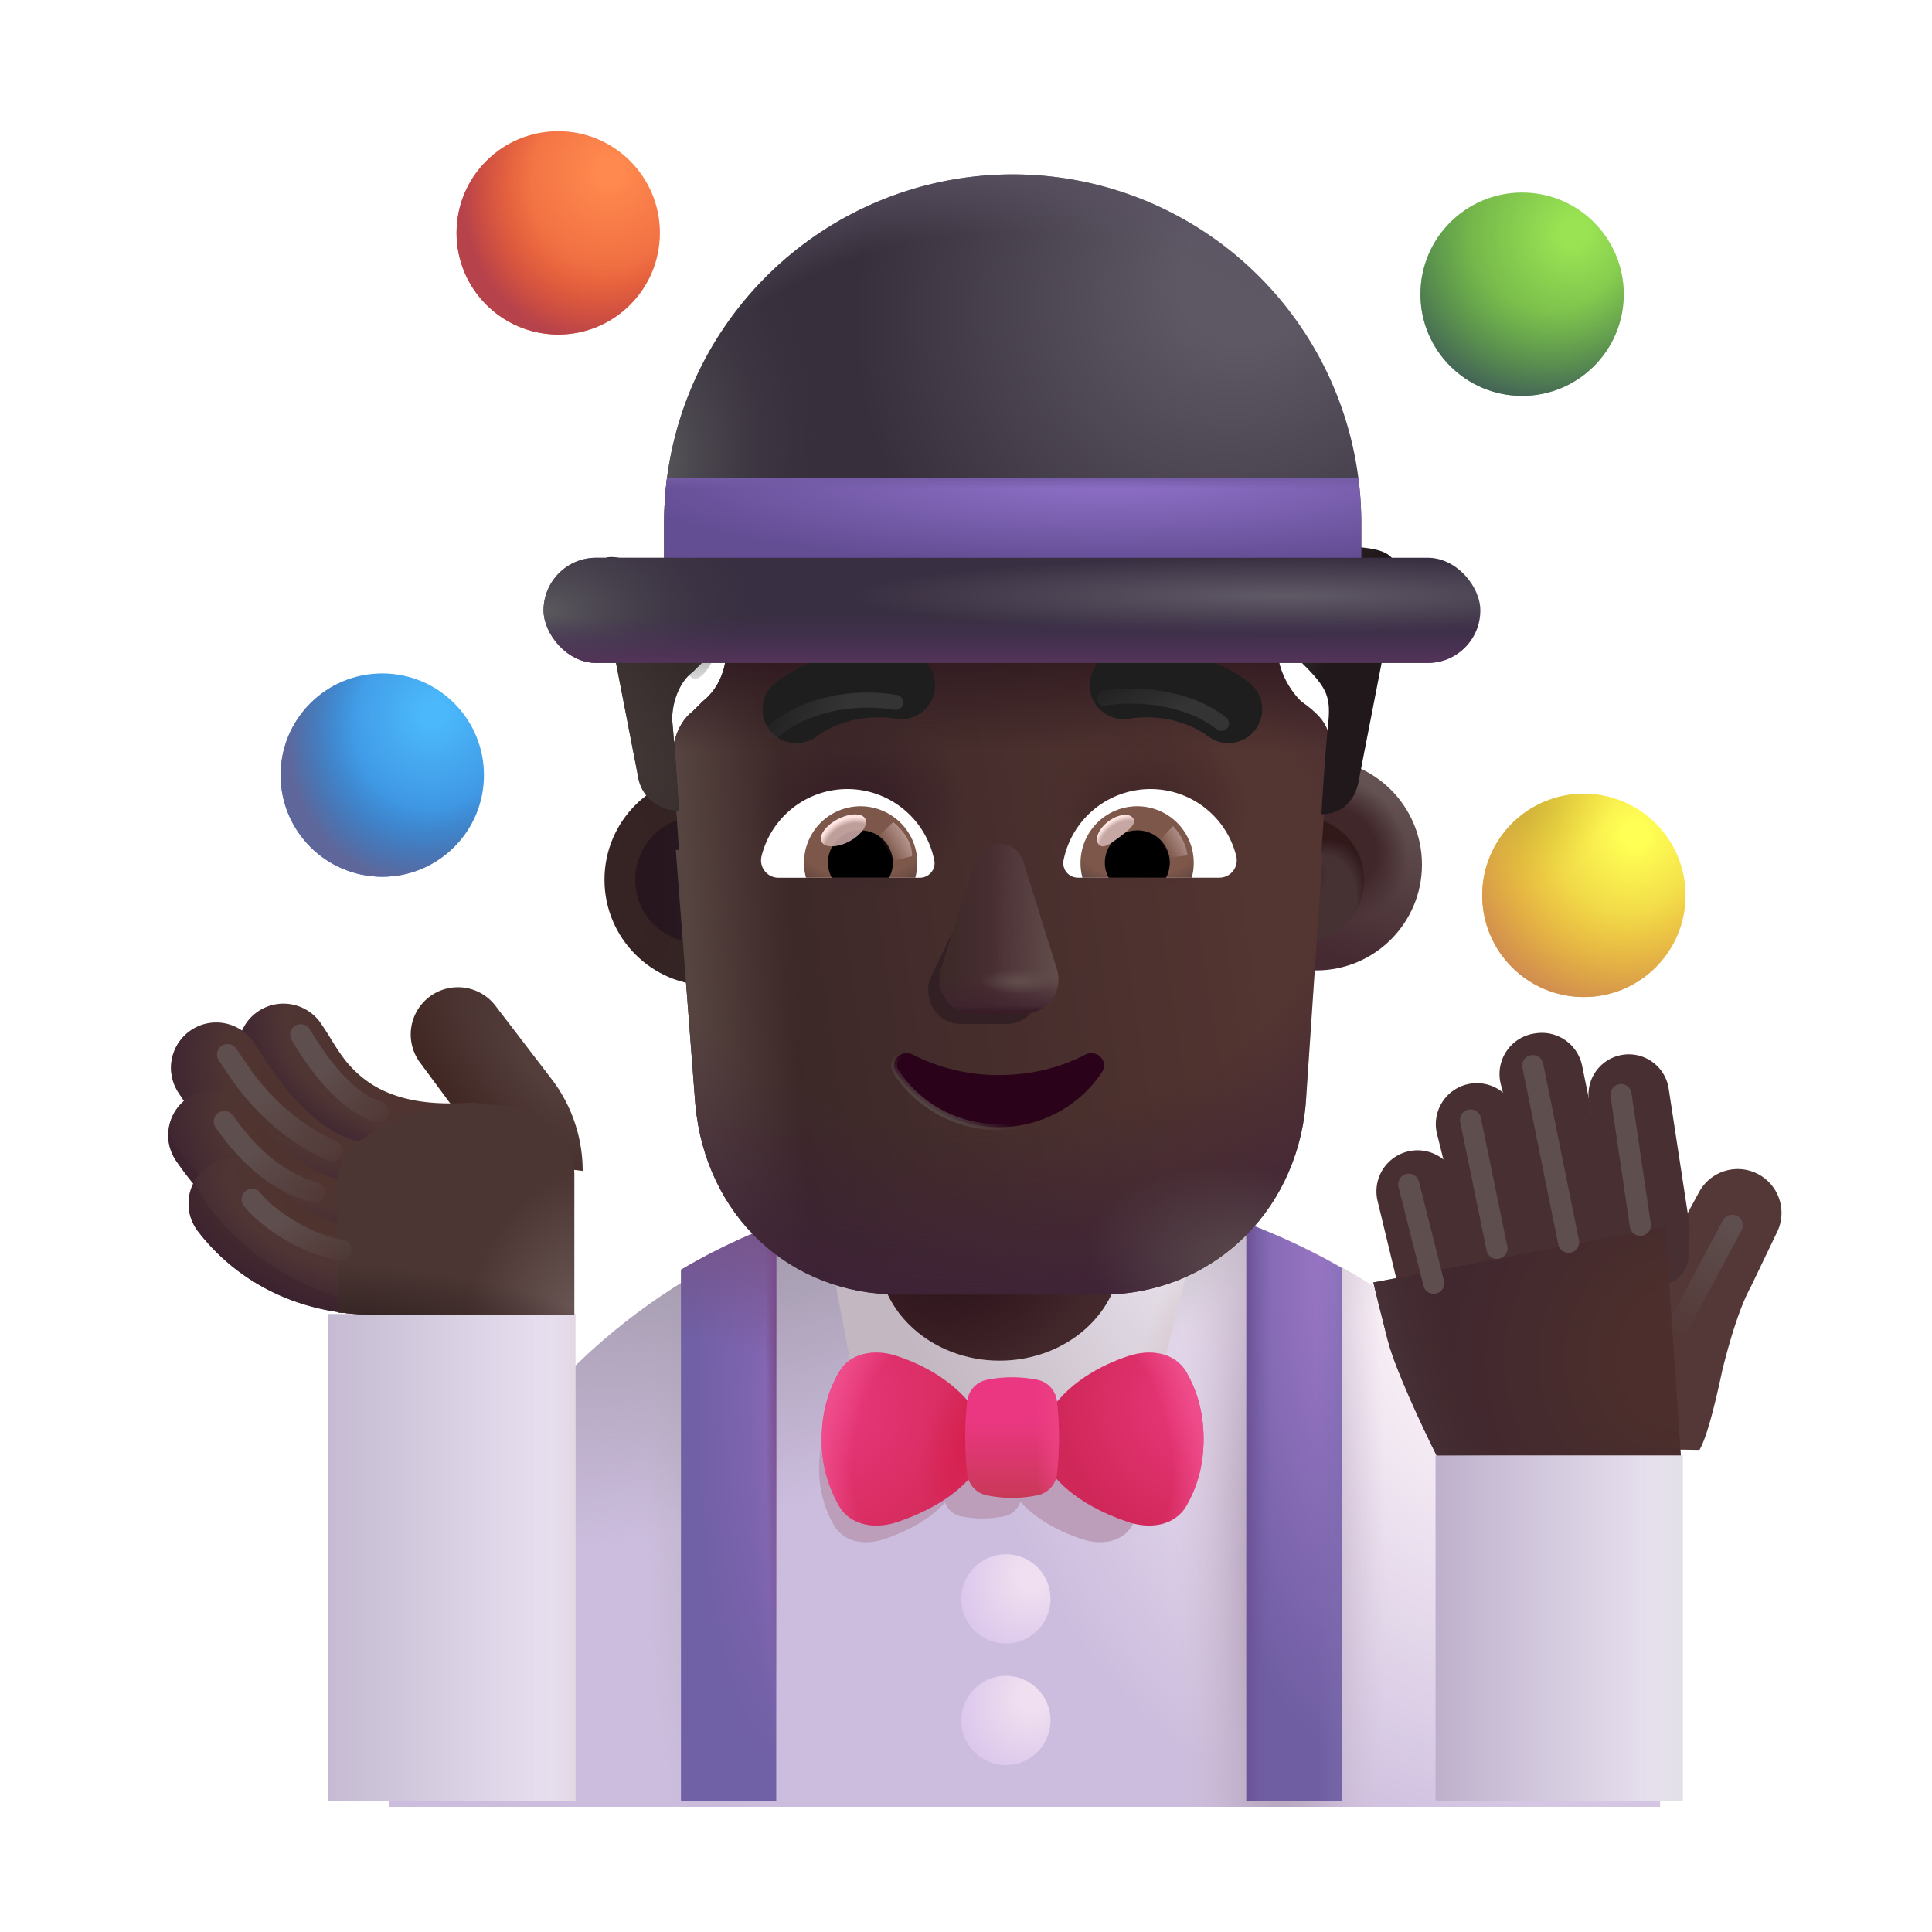 <svg xmlns="http://www.w3.org/2000/svg" fill="none" viewBox="0 0 32 32"><g filter="url(#svg-9612ad4b-c1a6-4cdc-9c7f-3d44a67a81d9-a)"><path fill="url(#svg-2f1aa115-b8c9-4c79-b277-9a95272287d1-b)" d="M6.25 29.826c0-5.635 4.568-10.203 10.203-10.203h.64c5.636 0 10.204 4.568 10.204 10.203z"/><path fill="url(#svg-2e2e4ce8-ce46-44f0-9476-7932f8241828-c)" d="M6.25 29.826c0-5.635 4.568-10.203 10.203-10.203h.64c5.636 0 10.204 4.568 10.204 10.203z"/><path fill="url(#svg-7bbdd854-736d-4991-9653-9a46fc05fbda-d)" d="M6.25 29.826c0-5.635 4.568-10.203 10.203-10.203h.64c5.636 0 10.204 4.568 10.204 10.203z"/><path fill="url(#svg-0e8a5818-e7ff-4bb2-ac62-a091b0ed9d7e-e)" d="M6.25 29.826c0-5.635 4.568-10.203 10.203-10.203h.64c5.636 0 10.204 4.568 10.204 10.203z"/><path fill="url(#svg-1a67a47c-6be8-4c47-b9d9-477920a5e53e-f)" d="M6.25 29.826c0-5.635 4.568-10.203 10.203-10.203h.64c5.636 0 10.204 4.568 10.204 10.203z"/></g><circle cx="6.332" cy="12.838" r="1.684" fill="url(#svg-82d90485-c5fd-4be9-bec1-8f97694badd4-g)"/><circle cx="6.332" cy="12.838" r="1.684" fill="url(#svg-c624074f-a8d2-4b36-930d-8e9ac5815b53-h)"/><circle cx="9.246" cy="3.857" r="1.684" fill="url(#svg-46c2d74b-5257-4189-a365-8420e4f30f2a-i)"/><circle cx="9.246" cy="3.857" r="1.684" fill="url(#svg-af395f08-1e6e-4faa-9824-7b5c3950fd4d-j)"/><circle cx="25.211" cy="4.873" r="1.684" fill="url(#svg-d65bef34-0ca9-4e89-b05c-1f5f78d75d77-k)"/><circle cx="25.211" cy="4.873" r="1.684" fill="url(#svg-88a54b04-37eb-494d-a23b-22c7022f44d9-l)"/><circle cx="26.234" cy="14.83" r="1.684" fill="url(#svg-1d2874b3-88b1-4c39-b378-e7ac1652fbdd-m)"/><circle cx="26.234" cy="14.83" r="1.684" fill="url(#svg-dd72bb66-c0d7-487a-86ef-5cfb55b0ce7e-n)"/><circle cx="26.234" cy="14.83" r="1.684" fill="url(#svg-4ad7d7d6-8dd9-423e-a3ea-9ffe37b75548-o)"/><g filter="url(#svg-ea75bf0c-960b-4048-a5c2-8087eb02a8e9-p)"><circle cx="16.761" cy="28.296" r=".739" fill="url(#svg-703664b7-9cdb-4b8b-9d40-2e392696637e-q)"/></g><g filter="url(#svg-2c47a9be-7117-4b47-a40d-2757b60a9f5d-r)"><circle cx="16.761" cy="26.282" r=".739" fill="url(#svg-7f90fd0d-f3f3-47e0-9a8f-84870dad2d26-s)"/></g><path fill="url(#svg-4dc26895-f703-4c1f-98b3-d07681aa45b3-t)" d="M22.222 29.826h-1.578v-9.568q.826.307 1.578.746z"/><path fill="url(#svg-845aece3-c587-4a0c-a6fe-fc1745a1ca92-u)" d="M22.222 29.826h-1.578v-9.568q.826.307 1.578.746z"/><path fill="url(#svg-abbb58c3-277c-47c2-9118-8f3c618cbed9-v)" d="M22.222 29.826h-1.578v-9.568q.826.307 1.578.746z"/><path fill="url(#svg-51fb65d9-c7ed-4d02-9d42-e193283b1d57-w)" d="M12.857 29.826h-1.578v-8.795a10 10 0 0 1 1.578-.756z"/><path fill="url(#svg-b005d284-c23c-4c63-b9d1-d0ddccb4e0a2-x)" d="M12.857 29.826h-1.578v-8.795a10 10 0 0 1 1.578-.756z"/><path fill="url(#svg-287cbbf7-6f60-4bc0-b351-9ddaeca9d397-y)" d="M12.857 29.826h-1.578v-8.795a10 10 0 0 1 1.578-.756z"/><path fill="url(#svg-d22814a8-a052-4f79-80ed-95a97f3e04de-z)" d="M12.857 29.826h-1.578v-8.795a10 10 0 0 1 1.578-.756z"/><g filter="url(#svg-8d9994e0-db92-46cd-b558-5a86820f8a7b-A)"><path fill="url(#svg-b1af2012-7e12-4be2-bbb2-92565eacf118-B)" d="m13.38 20.005.612 3.22h4.946l.796-3.173c-.93-.279-1.916-.429-2.937-.429h-.64c-.963 0-1.894.133-2.777.382"/><path fill="url(#svg-b1939a1a-39e1-4625-8132-1d90ea0594d5-C)" d="m13.38 20.005.612 3.22h4.946l.796-3.173c-.93-.279-1.916-.429-2.937-.429h-.64c-.963 0-1.894.133-2.777.382"/></g><path fill="url(#svg-fac6d697-cec8-4d5a-a356-f4511a30145a-D)" d="M5.437 21.764h4.094v8.063H5.437z"/><path fill="url(#svg-b9544f4b-e896-4606-a6d8-4b8de4d8765e-E)" d="M5.437 21.764h4.094v8.063H5.437z"/><path fill="url(#svg-6de71108-c249-477a-9cdd-5e7d8da12f7f-F)" d="M23.777 24.107h4.094v5.719h-4.094z"/><path fill="url(#svg-89470e93-7fa0-4a29-8d02-49e16466219c-G)" d="M23.777 24.107h4.094v5.719h-4.094z"/><g filter="url(#svg-3b22fb50-55be-4d69-94da-0d3981369195-H)"><path fill="#BC9EBB" fill-rule="evenodd" d="M16.899 24.871a.35.35 0 0 1-.266.244c-.25.048-.467.048-.717 0a.35.35 0 0 1-.262-.23c-.18.2-.49.432-1.009.607-.31.106-.668.058-.833-.23a1.86 1.86 0 0 1-.245-.948c0-.431.124-.74.245-.95.165-.287.523-.334.833-.23.503.171.81.418.993.63a.35.35 0 0 1 .278-.293c.25-.048.467-.048.717 0 .153.029.261.157.28.31.18-.215.49-.47 1.008-.646.31-.105.668-.058.834.23.12.208.244.513.244.949s-.124.74-.244.949c-.166.287-.524.335-.834.23-.531-.18-.844-.42-1.022-.622" clip-rule="evenodd"/></g><g filter="url(#svg-81257361-59c1-47df-9b59-12d862c48267-I)"><path fill="url(#svg-4d814cec-589e-4620-a76b-32db8bf09ec0-J)" d="M14.866 22.463c.91.308 1.268.83 1.389 1.082l.028.29-.028.359c-.12.25-.48.706-1.389 1.014-.36.123-.777.068-.97-.267a2.17 2.17 0 0 1-.285-1.105c0-.502.144-.862.285-1.106.193-.335.61-.39.97-.267"/><path fill="url(#svg-1db07b78-d7db-44f0-b5e8-c27d1cbbad8e-K)" d="M14.866 22.463c.91.308 1.268.83 1.389 1.082l.028.29-.028.359c-.12.25-.48.706-1.389 1.014-.36.123-.777.068-.97-.267a2.17 2.17 0 0 1-.285-1.105c0-.502.144-.862.285-1.106.193-.335.61-.39.97-.267"/><path fill="url(#svg-2d8c87a4-b60f-41f9-a639-773b9b2943c6-L)" d="M14.866 22.463c.91.308 1.268.83 1.389 1.082l.028.29-.028.359c-.12.25-.48.706-1.389 1.014-.36.123-.777.068-.97-.267a2.17 2.17 0 0 1-.285-1.105c0-.502.144-.862.285-1.106.193-.335.61-.39.97-.267"/></g><g filter="url(#svg-a8fa286d-f6d2-4736-b537-87579aa9e3c3-M)"><path fill="url(#svg-30f3c6d7-33d0-4b96-abc2-eabdef240e87-N)" d="M18.68 22.463c-.909.308-1.267.83-1.388 1.082l-.028.29.028.359c.12.25.48.706 1.388 1.014.362.123.778.068.971-.267.14-.243.284-.599.284-1.105 0-.507-.144-.862-.284-1.106-.193-.335-.61-.39-.97-.267"/><path fill="url(#svg-7cc7b4fe-f157-4b46-9aac-b0b86e0d3bd2-O)" d="M18.68 22.463c-.909.308-1.267.83-1.388 1.082l-.028.29.028.359c.12.25.48.706 1.388 1.014.362.123.778.068.971-.267.14-.243.284-.599.284-1.105 0-.507-.144-.862-.284-1.106-.193-.335-.61-.39-.97-.267"/></g><g filter="url(#svg-6a1119bc-c88f-4790-900b-a7447c142df5-P)"><path fill="url(#svg-e2c2c5b8-120d-440c-85e4-0faa7bc50e14-Q)" d="M16.018 23.224a.41.41 0 0 1 .328-.37 2.1 2.1 0 0 1 .834 0c.181.034.309.187.328.37.042.395.042.778 0 1.174a.41.41 0 0 1-.328.37c-.29.056-.544.056-.834 0a.41.41 0 0 1-.328-.37 5.5 5.5 0 0 1 0-1.174"/><path fill="url(#svg-5a439615-65fc-4236-896f-9977c2423a15-R)" d="M16.018 23.224a.41.41 0 0 1 .328-.37 2.1 2.1 0 0 1 .834 0c.181.034.309.187.328.37.042.395.042.778 0 1.174a.41.41 0 0 1-.328.37c-.29.056-.544.056-.834 0a.41.41 0 0 1-.328-.37 5.5 5.5 0 0 1 0-1.174"/></g><g filter="url(#svg-f0c121e7-80a8-4b50-8831-76c324a8bf5e-S)"><path fill="#533837" d="m27.85 19.83-.447.824-1.172 1.422-1.481 1.992 3.099.047c.099-.172.218-.566.38-1.327.164-.66.326-1.114.471-1.376l.443-.924a.726.726 0 0 0-1.292-.659"/></g><g filter="url(#svg-ef366fe0-d04b-40f8-9525-9a94b03cf6dd-T)"><path fill="#483032" d="M25.92 18.247a.668.668 0 1 1 1.316-.232l.34 2.222q.012.082.005.164l-.015.163c-.005.055-.002.11 0 .165.016.295-.146.515-.454.557a.61.61 0 0 1-.68-.483z"/></g><g filter="url(#svg-822c2b26-cc22-4a35-b25c-c68c4ccc1b0f-U)"><path fill="#483032" d="M24.458 17.959a.68.68 0 0 1 .568-.843l.023-.003a.68.68 0 0 1 .756.54l.622 3.039c.071.355-.246.42-.606.458-.303.032-.553-.005-.629-.3z"/></g><g filter="url(#svg-17504325-eb4b-4189-9484-ea18511f85cb-V)"><path fill="#483032" d="M23.407 18.803a.679.679 0 1 1 1.323-.298l.555 2.766a.613.613 0 0 1-1.195.27z"/></g><g filter="url(#svg-7746276f-5aa2-4c16-bc1e-65dff373ff14-W)"><path fill="#483032" d="M22.414 19.88a.68.68 0 1 1 1.33-.293l.36 1.793a.645.645 0 0 1-1.26.28z"/></g><path fill="url(#svg-f39fe6fc-4421-430b-a56c-a4e38286b324-X)" d="M22.99 22.213c.118.463.585 1.456.804 1.894h4.047l-.258-3.789-4.836.924c.031.13.123.507.242.97"/><path fill="url(#svg-aa26c4ed-53f0-4329-8f46-180d2e52bc2f-Y)" d="M22.99 22.213c.118.463.585 1.456.804 1.894h4.047l-.258-3.789-4.836.924c.031.13.123.507.242.97"/><g filter="url(#svg-21f07531-9910-4951-acfe-a1f7801b191c-Z)"><path fill="url(#svg-f0813fff-f213-4117-8898-86cb023d9137-aa)" d="M6.803 17.694a.782.782 0 0 1 1.249-.941l.93 1.214c.337.438.519.975.519 1.527l-1.5-.18z"/></g><path fill="url(#svg-d6b803a9-7238-40c1-abd6-45141c5dafac-ab)" fill-rule="evenodd" d="M4.273 16.754a.75.75 0 0 1 1.042.196q.091.134.166.258c.141.228.267.432.519.637.292.238.794.485 1.747.42a.75.75 0 1 1 .102 1.497c-1.29.088-2.178-.25-2.796-.754-.478-.389-.78-.89-.917-1.116l-.059-.096a.75.75 0 0 1 .196-1.042" clip-rule="evenodd"/><path fill="url(#svg-d09a09e8-9be2-4d71-9fee-a4208b446d0a-ac)" fill-rule="evenodd" d="M4.273 16.754a.75.75 0 0 1 1.042.196q.091.134.166.258c.141.228.267.432.519.637.292.238.794.485 1.747.42a.75.75 0 1 1 .102 1.497c-1.29.088-2.178-.25-2.796-.754-.478-.389-.78-.89-.917-1.116l-.059-.096a.75.75 0 0 1 .196-1.042" clip-rule="evenodd"/><path fill="url(#svg-d5c64799-be3e-455c-a37c-48e9e740fa04-ad)" fill-rule="evenodd" d="M3.16 17.066a.75.75 0 0 1 1.042.197q.055.08.116.173c.17.259.379.576.676.877.36.363.768.614 1.246.64a.75.75 0 0 1-.08 1.497c-.99-.052-1.73-.575-2.232-1.083-.416-.42-.725-.893-.888-1.143l-.076-.115a.75.75 0 0 1 .196-1.043" clip-rule="evenodd"/><path fill="url(#svg-2e1b9c07-470f-44dc-a654-09b30fd6240f-ae)" fill-rule="evenodd" d="M3.16 17.066a.75.75 0 0 1 1.042.197q.055.08.116.173c.17.259.379.576.676.877.36.363.768.614 1.246.64a.75.75 0 0 1-.08 1.497c-.99-.052-1.73-.575-2.232-1.083-.416-.42-.725-.893-.888-1.143l-.076-.115a.75.75 0 0 1 .196-1.043" clip-rule="evenodd"/><path fill="url(#svg-1b3795be-189e-418e-924c-11b3121489cb-af)" fill-rule="evenodd" d="M3.113 18.184a.75.75 0 0 1 1.042.196c.312.455.974 1.204 1.85 1.204a.75.75 0 1 1 0 1.5c-1.702 0-2.759-1.376-3.088-1.858a.75.75 0 0 1 .196-1.042" clip-rule="evenodd"/><path fill="url(#svg-2f002ae4-59bd-4cab-a0d4-de7d01970a6c-ag)" fill-rule="evenodd" d="M3.113 18.184a.75.75 0 0 1 1.042.196c.312.455.974 1.204 1.85 1.204a.75.75 0 1 1 0 1.5c-1.702 0-2.759-1.376-3.088-1.858a.75.75 0 0 1 .196-1.042" clip-rule="evenodd"/><path fill="url(#svg-bf233574-301b-4803-8b2b-9cfda8f056d1-ah)" fill-rule="evenodd" d="M3.416 19.34a.75.75 0 0 1 1.051.14c.244.317.833.881 1.8.881a.75.75 0 0 1 .75.75c0 .415-.336.67-.75.67-1.683 0-2.593-.87-2.99-1.39a.75.75 0 0 1 .139-1.05" clip-rule="evenodd"/><path fill="url(#svg-765bc0d6-67bf-4068-86f7-7f33dc313278-ai)" fill-rule="evenodd" d="M3.416 19.34a.75.75 0 0 1 1.051.14c.244.317.833.881 1.8.881a.75.75 0 0 1 .75.75c0 .415-.336.67-.75.67-1.683 0-2.593-.87-2.99-1.39a.75.75 0 0 1 .139-1.05" clip-rule="evenodd"/><path fill="url(#svg-3a29105b-2701-4b8e-bedf-6339a2db520b-aj)" d="M5.963 18.892c-.244.163-.37.447-.37.74v2.108l.618.04h3.302V19.45c0-.836-.805-1.25-1.97-1.148-.655.057-1.208.34-1.58.589"/><path fill="url(#svg-4065c553-ae82-4c9e-990d-bfc51dd9ff89-ak)" d="M5.963 18.892c-.244.163-.37.447-.37.74v2.108l.618.04h3.302V19.45c0-.836-.805-1.25-1.97-1.148-.655.057-1.208.34-1.58.589"/><path fill="url(#svg-e8d8a372-f296-4de1-a939-707dd9781960-al)" d="M14.545 18.417c0-.99.9-1.794 2.011-1.794s2.012.803 2.012 1.794v2.326c0 .99-.9 1.794-2.012 1.794-1.11 0-2.011-.803-2.011-1.794z"/><g filter="url(#svg-3ae36569-31a3-47b6-a7f4-3d6455b8eaf6-am)"><path stroke="#5E4E4D" stroke-linecap="round" stroke-width=".35" d="m23.333 19.615.414 1.64"/></g><g filter="url(#svg-e15f3d84-0ade-422a-a126-03d5753c3a8f-an)"><path stroke="#5E4E4D" stroke-linecap="round" stroke-width=".35" d="m24.357 18.55.437 2.127"/></g><g filter="url(#svg-4c1371f8-60b7-4ef9-b6a2-d7fa4d60a9ef-ao)"><path stroke="#5E4E4D" stroke-linecap="round" stroke-width=".35" d="m25.388 17.65.593 2.926"/></g><g filter="url(#svg-bf60a7ba-ec91-4db7-8c59-d5eec135588d-ap)"><path stroke="#5E4E4D" stroke-linecap="round" stroke-width=".35" d="m26.849 18.13.32 2.165"/></g><g filter="url(#svg-0e948633-4dfb-4c61-bae5-58db23631113-aq)"><path stroke="url(#svg-c7d78084-ce8c-4062-932a-dcad5fd9d65d-ar)" stroke-linecap="round" stroke-width=".35" d="m28.692 20.295-.937 1.75"/></g><g filter="url(#svg-ce7347f1-371c-47c3-9f51-161e321cf805-as)"><path stroke="url(#svg-140f064f-535a-4904-8c26-0193b5cd7dcb-at)" stroke-linecap="round" stroke-width=".35" d="M4.177 19.865c.177.245.832.742 1.472.84"/></g><g filter="url(#svg-b90750cd-905f-4c0a-be2a-da55d114f201-au)"><path stroke="url(#svg-d61b70f5-4a7b-4463-b938-879f748cdb85-av)" stroke-linecap="round" stroke-width=".35" d="M3.716 18.576c.177.245.672.953 1.492 1.172"/></g><g filter="url(#svg-e6037aed-2661-4e7d-87d5-c53530295c1d-aw)"><path stroke="url(#svg-7cf16616-07ba-4485-9b8a-b2d5cbd299ba-ax)" stroke-linecap="round" stroke-width=".35" d="M4.981 17.139c.11.172.625 1.078 1.282 1.273"/></g><g filter="url(#svg-409da0ed-5f8b-4623-989f-dc3d95530be5-ay)"><path stroke="url(#svg-138ccff9-5f76-4276-ad3e-1949cd3bac64-az)" stroke-linecap="round" stroke-width=".35" d="M3.77 17.467c.177.245.618 1.078 1.72 1.594"/></g><g filter="url(#svg-daeccd4b-adfe-4688-b280-bd860742bde9-aA)"><circle cx="11.564" cy="14.571" r="1.752" fill="url(#svg-02250cd7-1e35-4f4c-9805-93dd75f39da4-aB)"/></g><g filter="url(#svg-09aebf6f-bac9-41ab-a808-50d2eb7a4f3c-aC)"><circle cx="11.564" cy="14.571" r="1.044" fill="url(#svg-5a614c23-db69-4747-9437-38c70954b8cf-aD)"/></g><g filter="url(#svg-752dd3ce-6da7-427d-8591-7a6bd8360aca-aE)"><circle cx="21.55" cy="14.571" r="1.752" fill="url(#svg-fb55937c-ddf6-4e17-b4ec-4cf1bf4390eb-aF)"/><circle cx="21.55" cy="14.571" r="1.752" fill="url(#svg-41f3e381-6057-4340-ba72-20a82e59d048-aG)"/></g><g filter="url(#svg-7ad4b0c1-d478-48ac-9cb3-5948478ffc11-aH)"><circle cx="21.55" cy="14.571" r="1.044" fill="#463133"/><circle cx="21.55" cy="14.571" r="1.044" fill="url(#svg-fe9f2b90-8758-418f-9dd1-0b870a936f22-aI)"/><circle cx="21.55" cy="14.571" r="1.044" fill="url(#svg-b994161d-ec2f-498c-b8cf-a714538ec7e4-aJ)"/></g><g filter="url(#svg-406a199f-3026-404a-be63-b4d086de6bbd-aK)"><path fill="url(#svg-f52e3a53-80d9-4260-b918-94147b6a7cc9-aL)" d="m11.194 13.927.052.002s-.056-.896-.113-1.512c0-.28.113-.615.338-.783l.169-.168c.281-.224.394-.56.394-.896v-.896c0-.28.169-.504.45-.56.676-.168 2.084-.448 4.11-.448 2.028 0 3.435.28 4.11.448.226.056.451.28.451.56v.896c0 .336.17.672.394.896.527.369.495.572.45 1.007-.055.56-.112 1.512-.112 1.512h.02l-.28 4.155c-.168 1.857-1.629 3.152-3.37 3.152h-3.37c-1.797 0-3.2-1.295-3.37-3.152z"/><path fill="url(#svg-6bcc0863-c96e-4432-91ab-f8d99d295f7c-aM)" d="m11.194 13.927.052.002s-.056-.896-.113-1.512c0-.28.113-.615.338-.783l.169-.168c.281-.224.394-.56.394-.896v-.896c0-.28.169-.504.45-.56.676-.168 2.084-.448 4.11-.448 2.028 0 3.435.28 4.11.448.226.056.451.28.451.56v.896c0 .336.17.672.394.896.527.369.495.572.45 1.007-.055.56-.112 1.512-.112 1.512h.02l-.28 4.155c-.168 1.857-1.629 3.152-3.37 3.152h-3.37c-1.797 0-3.2-1.295-3.37-3.152z"/><path fill="url(#svg-561580e7-d753-46fe-846b-cf1299fc56f9-aN)" d="m11.194 13.927.052.002s-.056-.896-.113-1.512c0-.28.113-.615.338-.783l.169-.168c.281-.224.394-.56.394-.896v-.896c0-.28.169-.504.45-.56.676-.168 2.084-.448 4.11-.448 2.028 0 3.435.28 4.11.448.226.056.451.28.451.56v.896c0 .336.17.672.394.896.527.369.495.572.45 1.007-.055.56-.112 1.512-.112 1.512h.02l-.28 4.155c-.168 1.857-1.629 3.152-3.37 3.152h-3.37c-1.797 0-3.2-1.295-3.37-3.152z"/><path fill="url(#svg-a7e6e288-0fd3-4795-804d-7349453d4c20-aO)" d="m11.194 13.927.052.002s-.056-.896-.113-1.512c0-.28.113-.615.338-.783l.169-.168c.281-.224.394-.56.394-.896v-.896c0-.28.169-.504.45-.56.676-.168 2.084-.448 4.11-.448 2.028 0 3.435.28 4.11.448.226.056.451.28.451.56v.896c0 .336.17.672.394.896.527.369.495.572.45 1.007-.055.56-.112 1.512-.112 1.512h.02l-.28 4.155c-.168 1.857-1.629 3.152-3.37 3.152h-3.37c-1.797 0-3.2-1.295-3.37-3.152z"/><path fill="url(#svg-2de0bfad-396b-4ef4-907f-83309069d00e-aP)" d="m11.194 13.927.052.002s-.056-.896-.113-1.512c0-.28.113-.615.338-.783l.169-.168c.281-.224.394-.56.394-.896v-.896c0-.28.169-.504.45-.56.676-.168 2.084-.448 4.11-.448 2.028 0 3.435.28 4.11.448.226.056.451.28.451.56v.896c0 .336.17.672.394.896.527.369.495.572.45 1.007-.055.56-.112 1.512-.112 1.512h.02l-.28 4.155c-.168 1.857-1.629 3.152-3.37 3.152h-3.37c-1.797 0-3.2-1.295-3.37-3.152z"/><path fill="url(#svg-ab1a0be0-394c-439e-bf24-2036f092fd16-aQ)" d="m11.194 13.927.052.002s-.056-.896-.113-1.512c0-.28.113-.615.338-.783l.169-.168c.281-.224.394-.56.394-.896v-.896c0-.28.169-.504.45-.56.676-.168 2.084-.448 4.11-.448 2.028 0 3.435.28 4.11.448.226.056.451.28.451.56v.896c0 .336.17.672.394.896.527.369.495.572.45 1.007-.055.56-.112 1.512-.112 1.512h.02l-.28 4.155c-.168 1.857-1.629 3.152-3.37 3.152h-3.37c-1.797 0-3.2-1.295-3.37-3.152z"/><path fill="url(#svg-7118b8cf-ea54-4e69-8090-6c89f9e7d005-aR)" d="m11.194 13.927.052.002s-.056-.896-.113-1.512c0-.28.113-.615.338-.783l.169-.168c.281-.224.394-.56.394-.896v-.896c0-.28.169-.504.45-.56.676-.168 2.084-.448 4.11-.448 2.028 0 3.435.28 4.11.448.226.056.451.28.451.56v.896c0 .336.17.672.394.896.527.369.495.572.45 1.007-.055.56-.112 1.512-.112 1.512h.02l-.28 4.155c-.168 1.857-1.629 3.152-3.37 3.152h-3.37c-1.797 0-3.2-1.295-3.37-3.152z"/></g><g filter="url(#svg-0f15e6f8-c19e-42f9-a627-8897f065cc8f-aS)"><path fill="#21181B" d="m21.606 7.771-.057 1.586c.788.392 1.746-.074 1.577.877l-.62 3.191c-.055.33-.273.552-.6.56h-.019s.056-.952.113-1.511c.045-.455-.034-.594-.45-1.008-.226-.224-.395-.56-.395-.896v-.896c0-.28-.225-.503-.45-.56-.676-.167-2.084-.447-4.11-.447s-3.435.28-4.11.448a.546.546 0 0 0-.451.56v.895c0 .336-.113.672-.394.896l-.17.168c-.224.168-.337.504-.337.784.056.615.113 1.511.113 1.511q-.027 0-.052-.002a.665.665 0 0 1-.624-.558l-.62-3.19c-.112-.896.456-.113 1.244-.505l.333-1.903c.282-.168.563-.392.845-.616l1.013-1.064c.62-.56 1.52-.727 2.309-.335a3.1 3.1 0 0 0 1.745 0c.845-.28 1.802-.056 2.477.56l.845.84c.225.28.507.447.845.615"/><path fill="url(#svg-de594d76-610a-49c1-85ba-1c9d4fe01e55-aT)" d="m21.606 7.771-.057 1.586c.788.392 1.746-.074 1.577.877l-.62 3.191c-.055.33-.273.552-.6.56h-.019s.056-.952.113-1.511c.045-.455-.034-.594-.45-1.008-.226-.224-.395-.56-.395-.896v-.896c0-.28-.225-.503-.45-.56-.676-.167-2.084-.447-4.11-.447s-3.435.28-4.11.448a.546.546 0 0 0-.451.56v.895c0 .336-.113.672-.394.896l-.17.168c-.224.168-.337.504-.337.784.056.615.113 1.511.113 1.511q-.027 0-.052-.002a.665.665 0 0 1-.624-.558l-.62-3.19c-.112-.896.456-.113 1.244-.505l.333-1.903c.282-.168.563-.392.845-.616l1.013-1.064c.62-.56 1.52-.727 2.309-.335a3.1 3.1 0 0 0 1.745 0c.845-.28 1.802-.056 2.477.56l.845.84c.225.28.507.447.845.615"/><path fill="url(#svg-82f675b4-baa3-41ac-84fc-46516602f67d-aU)" d="m21.606 7.771-.057 1.586c.788.392 1.746-.074 1.577.877l-.62 3.191c-.055.33-.273.552-.6.56h-.019s.056-.952.113-1.511c.045-.455-.034-.594-.45-1.008-.226-.224-.395-.56-.395-.896v-.896c0-.28-.225-.503-.45-.56-.676-.167-2.084-.447-4.11-.447s-3.435.28-4.11.448a.546.546 0 0 0-.451.56v.895c0 .336-.113.672-.394.896l-.17.168c-.224.168-.337.504-.337.784.056.615.113 1.511.113 1.511q-.027 0-.052-.002a.665.665 0 0 1-.624-.558l-.62-3.19c-.112-.896.456-.113 1.244-.505l.333-1.903c.282-.168.563-.392.845-.616l1.013-1.064c.62-.56 1.52-.727 2.309-.335a3.1 3.1 0 0 0 1.745 0c.845-.28 1.802-.056 2.477.56l.845.84c.225.28.507.447.845.615"/><path fill="url(#svg-eaf18eaa-c5c1-48f7-be8c-0920c91aba8d-aV)" d="m21.606 7.771-.057 1.586c.788.392 1.746-.074 1.577.877l-.62 3.191c-.055.33-.273.552-.6.56h-.019s.056-.952.113-1.511c.045-.455-.034-.594-.45-1.008-.226-.224-.395-.56-.395-.896v-.896c0-.28-.225-.503-.45-.56-.676-.167-2.084-.447-4.11-.447s-3.435.28-4.11.448a.546.546 0 0 0-.451.56v.895c0 .336-.113.672-.394.896l-.17.168c-.224.168-.337.504-.337.784.056.615.113 1.511.113 1.511q-.027 0-.052-.002a.665.665 0 0 1-.624-.558l-.62-3.19c-.112-.896.456-.113 1.244-.505l.333-1.903c.282-.168.563-.392.845-.616l1.013-1.064c.62-.56 1.52-.727 2.309-.335a3.1 3.1 0 0 0 1.745 0c.845-.28 1.802-.056 2.477.56l.845.84c.225.28.507.447.845.615"/><path fill="url(#svg-bf9a7ef7-a95c-407f-b8a7-e041de9da94b-aW)" d="m21.606 7.771-.057 1.586c.788.392 1.746-.074 1.577.877l-.62 3.191c-.055.33-.273.552-.6.56h-.019s.056-.952.113-1.511c.045-.455-.034-.594-.45-1.008-.226-.224-.395-.56-.395-.896v-.896c0-.28-.225-.503-.45-.56-.676-.167-2.084-.447-4.11-.447s-3.435.28-4.11.448a.546.546 0 0 0-.451.56v.895c0 .336-.113.672-.394.896l-.17.168c-.224.168-.337.504-.337.784.056.615.113 1.511.113 1.511q-.027 0-.052-.002a.665.665 0 0 1-.624-.558l-.62-3.19c-.112-.896.456-.113 1.244-.505l.333-1.903c.282-.168.563-.392.845-.616l1.013-1.064c.62-.56 1.52-.727 2.309-.335a3.1 3.1 0 0 0 1.745 0c.845-.28 1.802-.056 2.477.56l.845.84c.225.28.507.447.845.615"/></g><g filter="url(#svg-5f2cf522-338d-4bc2-be10-1c1f44e7ab00-aX)"><path fill="#332024" d="m16.259 14.442-.862 1.784c-.106.367.15.734.513.734h.773c.363 0 .62-.372.513-.734l-.523-1.784c-.112-.395-.297-.395-.414 0"/></g><g filter="url(#svg-feeb61b8-3a15-4cc5-a154-f729466bcd4e-aY)"><path fill="#4B3034" d="m16.146 14.271-.558 1.784a.566.566 0 0 0 .547.734h.825c.387 0 .66-.373.546-.734l-.557-1.784c-.12-.395-.678-.395-.803 0"/><path fill="url(#svg-60e5444f-098a-4b37-8aa6-075ef3d6f59f-aZ)" d="m16.146 14.271-.558 1.784a.566.566 0 0 0 .547.734h.825c.387 0 .66-.373.546-.734l-.557-1.784c-.12-.395-.678-.395-.803 0"/><path fill="url(#svg-64577680-b09c-4bfe-9b43-db79741cdd1b-ba)" d="m16.146 14.271-.558 1.784a.566.566 0 0 0 .547.734h.825c.387 0 .66-.373.546-.734l-.557-1.784c-.12-.395-.678-.395-.803 0"/><path fill="url(#svg-51721629-1dde-42ee-8026-e20a7c4314f2-bb)" d="m16.146 14.271-.558 1.784a.566.566 0 0 0 .547.734h.825c.387 0 .66-.373.546-.734l-.557-1.784c-.12-.395-.678-.395-.803 0"/><path fill="url(#svg-fa4cca1b-6a91-46ab-a062-086ce15f2966-bc)" d="m16.146 14.271-.558 1.784a.566.566 0 0 0 .547.734h.825c.387 0 .66-.373.546-.734l-.557-1.784c-.12-.395-.678-.395-.803 0"/></g><path fill="url(#svg-48af8b01-2445-4e13-b0a7-e66d931a10b5-bd)" d="m16.146 14.271-.558 1.784a.566.566 0 0 0 .547.734h.825c.387 0 .66-.373.546-.734l-.557-1.784c-.12-.395-.678-.395-.803 0"/><path fill="#2A0219" stroke="url(#svg-26e4abfd-6faa-4e3c-a251-6dc6d36d2b1c-be)" stroke-width=".1" d="M15.117 17.467a.21.21 0 0 0-.252.043.194.194 0 0 0-.02.249c.36.546.988.91 1.702.91.715 0 1.343-.364 1.704-.91a.196.196 0 0 0-.022-.251.21.21 0 0 0-.25-.041c-.414.216-.901.339-1.432.339a3.1 3.1 0 0 1-1.43-.339Z"/><g filter="url(#svg-84a4b2c1-6489-4b64-9910-d4960ffe8891-bf)"><path fill="#1E1E1E" d="M20.452 11.715h-.001l-.002-.002-.005-.004-.013-.01a2 2 0 0 0-.162-.113 2.7 2.7 0 0 0-.44-.221 3 3 0 0 0-1.568-.166.56.56 0 0 0 .175 1.106c.418-.066.752.011.98.102a1.6 1.6 0 0 1 .316.167l.008.006a.56.56 0 0 0 .712-.865"/></g><g filter="url(#svg-0bec7156-b4ad-40ad-8fed-c0ac1d7d1fe4-bg)"><path fill="#1E1E1E" d="M12.586 11.716zl.003-.002.005-.004.012-.01a2 2 0 0 1 .163-.113c.104-.066.253-.147.44-.221a3 3 0 0 1 1.567-.166.56.56 0 0 1-.175 1.106 1.86 1.86 0 0 0-.98.102 1.6 1.6 0 0 0-.315.167l-.008.006a.56.56 0 0 1-.713-.864"/></g><path fill="#fff" d="M19.054 13.069c.686 0 1.265.472 1.422 1.111a.288.288 0 0 1-.28.357h-2.342a.242.242 0 0 1-.239-.285 1.47 1.47 0 0 1 1.44-1.183"/><path fill="url(#svg-86d651dc-c39a-43f8-b9b1-d7e1d237f6f0-bh)" d="M18.837 13.354a.937.937 0 0 1 .902 1.184h-1.81a.94.94 0 0 1 .907-1.184"/><path fill="#000" d="M18.3 14.29c0-.297.239-.536.537-.536a.534.534 0 0 1 .476.784h-.949a.5.5 0 0 1-.064-.247"/><g filter="url(#svg-eb356fc0-d0d1-44c2-887c-33a033e48342-bi)"><path fill="#C7A7A3" d="M18.767 13.552c.067.09-.072.198-.23.317-.16.118-.277.201-.343.112-.067-.089.008-.257.166-.376.158-.118.34-.142.407-.053"/><path fill="url(#svg-2f91ac6a-bd25-49ca-b58e-db127e33c670-bj)" d="M18.767 13.552c.067.09-.072.198-.23.317-.16.118-.277.201-.343.112-.067-.089.008-.257.166-.376.158-.118.34-.142.407-.053"/></g><g filter="url(#svg-e05392fc-5b47-40a3-9586-e48c74aeaaaf-bk)"><path fill="url(#svg-d024064e-2822-400a-99a3-9db09c1b01dd-bl)" d="M19.67 14.167a.9.9 0 0 0-.243-.485l-.272.299.123.239z"/></g><path fill="#fff" d="M14.036 13.069c-.685 0-1.264.472-1.422 1.111a.288.288 0 0 0 .28.358h2.342c.15 0 .269-.137.239-.286a1.47 1.47 0 0 0-1.44-1.183"/><path fill="url(#svg-ef828f87-aae7-45ca-ae70-d1e3deef1e67-bm)" d="M14.253 13.354a.937.937 0 0 0-.903 1.184h1.81a1 1 0 0 0 .034-.247.943.943 0 0 0-.941-.937"/><path fill="#000" d="M14.789 14.29a.534.534 0 0 0-.536-.536.534.534 0 0 0-.477.784h.95a.53.53 0 0 0 .063-.247"/><g filter="url(#svg-d1ef70a6-6aca-4bcc-8a9b-3136aa6e0715-bn)"><path fill="url(#svg-ddf59d77-c9b7-4c0d-b5f8-16d0dbf8eac7-bo)" d="M15.108 14.18c0-.302-.246-.504-.313-.565l-.302.293.186.378z"/></g><g filter="url(#svg-6277b9bd-30ba-47eb-8033-3985e05715b6-bp)" transform="rotate(-27.914 13.97 13.754)"><ellipse cx="13.97" cy="13.754" fill="#C7A7A3" fill-opacity=".9" rx=".408" ry=".207"/><ellipse cx="13.97" cy="13.754" fill="url(#svg-03f2a58a-233c-4973-b1a5-e7ddbe70e92a-bq)" rx=".408" ry=".207"/></g><g filter="url(#svg-07e20e04-b770-45a3-ab4c-a5f2c106104c-br)"><path stroke="url(#svg-1e5f16e9-32fb-4be0-ba27-5ee6706fd92d-bs)" stroke-linecap="round" stroke-width=".25" d="M18.29 11.564c.452-.08 1.332-.057 1.942.417"/></g><g filter="url(#svg-5bf0f45b-5c9c-4a28-b08a-ec6b0fae2349-bt)"><path stroke="url(#svg-44bcc9bf-ad11-4236-bb52-bd037dee3bc3-bu)" stroke-linecap="round" stroke-width=".25" d="M12.812 12.108c.343-.304 1.093-.623 2.023-.475"/></g><g filter="url(#svg-2488fe2c-8fe6-4307-8074-cec1c23c146b-bv)"><path stroke="url(#svg-5d880e9a-5f37-4ba1-9726-8a87f909c85c-bw)" stroke-linecap="round" stroke-width=".25" d="M11.79 9.52v.943c-.009.156-.074.505-.272.652"/></g><g filter="url(#svg-92ccd851-4d6b-4296-b891-7e081bcba863-bx)"><path fill="#504A4C" d="M21.18 8.495h-2.178a.505.505 0 1 1 .08-1.005c.566.09 1.316.215 1.818.34 1.136.281 1.45.834 1.538 1.229a1.58 1.58 0 0 0-1.258-.564"/></g><path fill="url(#svg-6d902858-9a17-464f-98ed-638cfb96db03-by)" d="M11 8.662a5.773 5.773 0 1 1 11.547 0v1.648H11z"/><path fill="url(#svg-37d03844-415e-4724-93b4-5c5a79ef1953-bz)" d="M11 8.662a5.773 5.773 0 1 1 11.547 0v1.648H11z"/><path fill="url(#svg-0381aeab-d284-4e74-a6ff-2b8c1201a44e-bA)" d="M11 8.662a5.773 5.773 0 1 1 11.547 0v1.648H11z"/><path fill="url(#svg-76c6740d-3f7f-41b4-bc31-bad3cda71468-bB)" d="M11.048 7.912a6 6 0 0 0-.048.75v1.648h11.547V8.663q0-.381-.049-.75z"/><path fill="url(#svg-b1e62cb8-0e54-4c26-a76d-d2e09029ee82-bC)" d="M11.048 7.912a6 6 0 0 0-.048.75v1.648h11.547V8.663q0-.381-.049-.75z"/><rect width="15.516" height="1.742" x="9.003" y="9.238" fill="url(#svg-5a6db31f-4c29-456c-9237-15a3e2011add-bD)" rx=".871"/><rect width="15.516" height="1.742" x="9.003" y="9.238" fill="url(#svg-54ec3cc4-8896-44df-9045-da6a689ac28b-bE)" rx=".871"/><rect width="15.516" height="1.742" x="9.003" y="9.238" fill="url(#svg-a986bc82-2ba1-4c15-9a73-24820e569171-bF)" rx=".871"/><defs><radialGradient id="svg-2f1aa115-b8c9-4c79-b277-9a95272287d1-b" cx="0" cy="0" r="1" gradientTransform="rotate(135.22 8.643 15.887)scale(12.954 12.555)" gradientUnits="userSpaceOnUse"><stop offset=".195" stop-color="#FBF2F7"/><stop offset=".794" stop-color="#CCBDDE"/></radialGradient><radialGradient id="svg-2e2e4ce8-ce46-44f0-9476-7932f8241828-c" cx="0" cy="0" r="1" gradientTransform="matrix(0 2.094 -3.281 0 20.219 20.139)" gradientUnits="userSpaceOnUse"><stop stop-color="#D6D3D7"/><stop offset="1" stop-color="#D6D3D7" stop-opacity="0"/></radialGradient><radialGradient id="svg-7bbdd854-736d-4991-9653-9a46fc05fbda-d" cx="0" cy="0" r="1" gradientTransform="matrix(-1.75 0 0 -11.719 21 25.92)" gradientUnits="userSpaceOnUse"><stop offset=".214" stop-color="#B1A0B8"/><stop offset="1" stop-color="#D1BED4" stop-opacity="0"/></radialGradient><radialGradient id="svg-0e8a5818-e7ff-4bb2-ac62-a091b0ed9d7e-e" cx="0" cy="0" r="1" gradientTransform="matrix(-1.156 0 0 -5.759 11.656 25.326)" gradientUnits="userSpaceOnUse"><stop stop-color="#BEB4C6"/><stop offset="1" stop-color="#BEB4C6" stop-opacity="0"/></radialGradient><radialGradient id="svg-1a67a47c-6be8-4c47-b9d9-477920a5e53e-f" cx="0" cy="0" r="1" gradientTransform="rotate(68.314 -7.255 19.019)scale(5.751 11.863)" gradientUnits="userSpaceOnUse"><stop stop-color="#968F9C"/><stop offset="1" stop-color="#968F9C" stop-opacity="0"/></radialGradient><radialGradient id="svg-82d90485-c5fd-4be9-bec1-8f97694badd4-g" cx="0" cy="0" r="1" gradientTransform="matrix(-1.344 2.438 -2.361 -1.301 7.187 11.826)" gradientUnits="userSpaceOnUse"><stop offset=".077" stop-color="#4BB8FB"/><stop offset="1" stop-color="#357ACE"/></radialGradient><radialGradient id="svg-c624074f-a8d2-4b36-930d-8e9ac5815b53-h" cx="0" cy="0" r="1" gradientTransform="rotate(115.145 -.151 8.247)scale(3.383 2.955)" gradientUnits="userSpaceOnUse"><stop offset=".452" stop-color="#3A7AB4" stop-opacity="0"/><stop offset=".826" stop-color="#5F679A"/></radialGradient><radialGradient id="svg-46c2d74b-5257-4189-a365-8420e4f30f2a-i" cx="0" cy="0" r="1" gradientTransform="matrix(-1.344 2.438 -2.361 -1.301 10.101 2.846)" gradientUnits="userSpaceOnUse"><stop offset=".077" stop-color="#FF894E"/><stop offset="1" stop-color="#E35838"/></radialGradient><radialGradient id="svg-af395f08-1e6e-4faa-9824-7b5c3950fd4d-j" cx="0" cy="0" r="1" gradientTransform="rotate(115.145 4.158 4.683)scale(3.383 2.955)" gradientUnits="userSpaceOnUse"><stop offset=".452" stop-color="#DE5534" stop-opacity="0"/><stop offset=".826" stop-color="#B6424C"/></radialGradient><radialGradient id="svg-d65bef34-0ca9-4e89-b05c-1f5f78d75d77-k" cx="0" cy="0" r="1" gradientTransform="matrix(-1.344 2.438 -2.361 -1.301 26.066 3.861)" gradientUnits="userSpaceOnUse"><stop offset=".077" stop-color="#9AE453"/><stop offset="1" stop-color="#5C9946"/></radialGradient><radialGradient id="svg-88a54b04-37eb-494d-a23b-22c7022f44d9-l" cx="0" cy="0" r="1" gradientTransform="rotate(105.03 11.36 11.751)scale(3.495 3.404)" gradientUnits="userSpaceOnUse"><stop offset=".375" stop-color="#61A150" stop-opacity="0"/><stop offset=".826" stop-color="#415E58"/></radialGradient><radialGradient id="svg-1d2874b3-88b1-4c39-b378-e7ac1652fbdd-m" cx="0" cy="0" r="1" gradientTransform="matrix(-1.344 2.438 -2.361 -1.301 27.09 13.818)" gradientUnits="userSpaceOnUse"><stop offset=".077" stop-color="#FFFF54"/><stop offset="1" stop-color="#E1AC3A"/></radialGradient><radialGradient id="svg-dd72bb66-c0d7-487a-86ef-5cfb55b0ce7e-n" cx="0" cy="0" r="1" gradientTransform="matrix(1 1.078 -1.588 1.473 24.969 13.357)" gradientUnits="userSpaceOnUse"><stop stop-color="#B8A734"/><stop offset="1" stop-color="#E4CC30" stop-opacity="0"/></radialGradient><radialGradient id="svg-4ad7d7d6-8dd9-423e-a3ea-9ffe37b75548-o" cx="0" cy="0" r="1" gradientTransform="rotate(109.11 8.51 16.52)scale(3.46 3.37)" gradientUnits="userSpaceOnUse"><stop offset=".347" stop-color="#F2C341" stop-opacity="0"/><stop offset=".829" stop-color="#CF8B51"/></radialGradient><radialGradient id="svg-703664b7-9cdb-4b8b-9d40-2e392696637e-q" cx="0" cy="0" r="1" gradientTransform="matrix(-.758 1.141 -.968 -.643 17.25 27.855)" gradientUnits="userSpaceOnUse"><stop offset=".212" stop-color="#F0DFF0"/><stop offset="1" stop-color="#DCC8EC"/></radialGradient><radialGradient id="svg-7f90fd0d-f3f3-47e0-9a8f-84870dad2d26-s" cx="0" cy="0" r="1" gradientTransform="matrix(-.758 1.141 -.968 -.643 17.25 25.842)" gradientUnits="userSpaceOnUse"><stop offset=".212" stop-color="#F0DFF0"/><stop offset="1" stop-color="#DCC8EC"/></radialGradient><radialGradient id="svg-4dc26895-f703-4c1f-98b3-d07681aa45b3-t" cx="0" cy="0" r="1" gradientTransform="matrix(0 8.031 -2.402 0 22.222 20.983)" gradientUnits="userSpaceOnUse"><stop stop-color="#9E78C9"/><stop offset="1" stop-color="#6F5EA2"/></radialGradient><radialGradient id="svg-51fb65d9-c7ed-4d02-9d42-e193283b1d57-w" cx="0" cy="0" r="1" gradientTransform="matrix(0 6.188 -1.388 0 12.857 23.139)" gradientUnits="userSpaceOnUse"><stop stop-color="#8566B5"/><stop offset="1" stop-color="#7060A5"/></radialGradient><radialGradient id="svg-b005d284-c23c-4c63-b9d1-d0ddccb4e0a2-x" cx="0" cy="0" r="1" gradientTransform="matrix(0 5.25 -.609 0 13.062 24.108)" gradientUnits="userSpaceOnUse"><stop stop-color="#896BB4"/><stop offset="1" stop-color="#896BB4" stop-opacity="0"/></radialGradient><radialGradient id="svg-287cbbf7-6f60-4bc0-b351-9ddaeca9d397-y" cx="0" cy="0" r="1" gradientTransform="matrix(2.938 -7.989 7.062 2.597 10.312 28.264)" gradientUnits="userSpaceOnUse"><stop offset=".724" stop-color="#775184" stop-opacity="0"/><stop offset="1" stop-color="#775184"/></radialGradient><radialGradient id="svg-d22814a8-a052-4f79-80ed-95a97f3e04de-z" cx="0" cy="0" r="1" gradientTransform="matrix(0 6.422 -.185 0 12.857 21.717)" gradientUnits="userSpaceOnUse"><stop stop-color="#784B89"/><stop offset="1" stop-color="#784B89" stop-opacity="0"/></radialGradient><radialGradient id="svg-b1af2012-7e12-4be2-bbb2-92565eacf118-B" cx="0" cy="0" r="1" gradientTransform="matrix(-3.906 2.43 -4.287 -6.892 19.266 20.795)" gradientUnits="userSpaceOnUse"><stop stop-color="#E8E2EC"/><stop offset="1" stop-color="#C3B7C1"/></radialGradient><radialGradient id="svg-b1939a1a-39e1-4625-8132-1d90ea0594d5-C" cx="0" cy="0" r="1" gradientTransform="rotate(-165.069 11.067 9.984)scale(.485 2.122)" gradientUnits="userSpaceOnUse"><stop offset=".108" stop-color="#DBCDD4"/><stop offset="1" stop-color="#DBCDD4" stop-opacity="0"/></radialGradient><radialGradient id="svg-4d814cec-589e-4620-a76b-32db8bf09ec0-J" cx="0" cy="0" r="1" gradientTransform="matrix(1.739 1.345 -1.477 1.91 13.775 23.358)" gradientUnits="userSpaceOnUse"><stop stop-color="#E7377C"/><stop offset="1" stop-color="#D72C5E"/></radialGradient><radialGradient id="svg-1db07b78-d7db-44f0-b5e8-c27d1cbbad8e-K" cx="0" cy="0" r="1" gradientTransform="matrix(-1.69 -.477 .795 -2.812 15.416 23.836)" gradientUnits="userSpaceOnUse"><stop offset=".69" stop-color="#EF4C8B" stop-opacity="0"/><stop offset="1" stop-color="#EF4C8B"/></radialGradient><radialGradient id="svg-2d8c87a4-b60f-41f9-a639-773b9b2943c6-L" cx="0" cy="0" r="1" gradientTransform="matrix(-.5 1.585 -.751 -.237 16.11 23.836)" gradientUnits="userSpaceOnUse"><stop stop-color="#D61F4D"/><stop offset="1" stop-color="#D61F4D" stop-opacity="0"/></radialGradient><radialGradient id="svg-30f3c6d7-33d0-4b96-abc2-eabdef240e87-N" cx="0" cy="0" r="1" gradientTransform="matrix(-1.739 1.345 -1.477 -1.91 19.771 23.358)" gradientUnits="userSpaceOnUse"><stop stop-color="#E9387A"/><stop offset="1" stop-color="#D02759"/></radialGradient><radialGradient id="svg-7cc7b4fe-f157-4b46-9aac-b0b86e0d3bd2-O" cx="0" cy="0" r="1" gradientTransform="matrix(1.69 -.477 .795 2.812 18.13 23.836)" gradientUnits="userSpaceOnUse"><stop offset=".69" stop-color="#EF4C8B" stop-opacity="0"/><stop offset="1" stop-color="#EF4C8B"/></radialGradient><radialGradient id="svg-5a439615-65fc-4236-896f-9977c2423a15-R" cx="0" cy="0" r="1" gradientTransform="matrix(-.391 0 0 -2.593 17.54 23.592)" gradientUnits="userSpaceOnUse"><stop stop-color="#EC4182"/><stop offset="1" stop-color="#EC4182" stop-opacity="0"/></radialGradient><radialGradient id="svg-f39fe6fc-4421-430b-a56c-a4e38286b324-X" cx="0" cy="0" r="1" gradientTransform="matrix(-4.375 1.44 -1.389 -4.22 28.094 22.456)" gradientUnits="userSpaceOnUse"><stop offset=".241" stop-color="#4C2F2C"/><stop offset=".899" stop-color="#41282F"/></radialGradient><radialGradient id="svg-aa26c4ed-53f0-4329-8f46-180d2e52bc2f-Y" cx="0" cy="0" r="1" gradientTransform="rotate(163.091 11.836 12.97)scale(3.902 13.487)" gradientUnits="userSpaceOnUse"><stop offset=".699" stop-color="#432B2C" stop-opacity="0"/><stop offset="1" stop-color="#473238"/></radialGradient><radialGradient id="svg-f0813fff-f213-4117-8898-86cb023d9137-aa" cx="0" cy="0" r="1" gradientTransform="rotate(139.97 1.2 10.48)scale(1.53 3.638)" gradientUnits="userSpaceOnUse"><stop offset=".129" stop-color="#533E3C"/><stop offset="1" stop-color="#412824"/></radialGradient><radialGradient id="svg-d6b803a9-7238-40c1-abd6-45141c5dafac-ab" cx="0" cy="0" r="1" gradientTransform="matrix(-.794 1.272 -2.435 -1.52 6.442 17.553)" gradientUnits="userSpaceOnUse"><stop stop-color="#4E322D"/><stop offset="1" stop-color="#503736"/><stop offset="1" stop-color="#472E2D"/></radialGradient><radialGradient id="svg-d09a09e8-9be2-4d71-9fee-a4208b446d0a-ac" cx="0" cy="0" r="1" gradientTransform="matrix(-.73 2.488 -3.827 -1.123 6.977 17.288)" gradientUnits="userSpaceOnUse"><stop offset=".582" stop-color="#3A2130" stop-opacity="0"/><stop offset=".823" stop-color="#3A2130"/></radialGradient><radialGradient id="svg-d5c64799-be3e-455c-a37c-48e9e740fa04-ad" cx="0" cy="0" r="1" gradientTransform="rotate(116.602 -3.017 10.55)scale(1.586 2.707)" gradientUnits="userSpaceOnUse"><stop stop-color="#4E322D"/><stop offset="1" stop-color="#503736"/><stop offset="1" stop-color="#472E2D"/></radialGradient><radialGradient id="svg-2e1b9c07-470f-44dc-a654-09b30fd6240f-ae" cx="0" cy="0" r="1" gradientTransform="matrix(-.653 2.775 -3.523 -.83 5.545 17.677)" gradientUnits="userSpaceOnUse"><stop offset=".511" stop-color="#3A2130" stop-opacity="0"/><stop offset=".833" stop-color="#3A2130"/></radialGradient><radialGradient id="svg-1b3795be-189e-418e-924c-11b3121489cb-af" cx="0" cy="0" r="1" gradientTransform="matrix(-.685 1.223 -2.222 -1.244 4.939 18.947)" gradientUnits="userSpaceOnUse"><stop stop-color="#4E322D"/><stop offset="1" stop-color="#503736"/><stop offset="1" stop-color="#472E2D"/></radialGradient><radialGradient id="svg-2f002ae4-59bd-4cab-a0d4-de7d01970a6c-ag" cx="0" cy="0" r="1" gradientTransform="rotate(104.751 -4.503 11.427)scale(2.474 3.467)" gradientUnits="userSpaceOnUse"><stop offset=".508" stop-color="#3A2130" stop-opacity="0"/><stop offset=".862" stop-color="#3A2130"/></radialGradient><radialGradient id="svg-bf233574-301b-4803-8b2b-9cfda8f056d1-ah" cx="0" cy="0" r="1" gradientTransform="rotate(122.692 -2.834 11.406)scale(1.244 2.41)" gradientUnits="userSpaceOnUse"><stop stop-color="#4E322D"/><stop offset="1" stop-color="#503736"/><stop offset="1" stop-color="#472E2D"/></radialGradient><radialGradient id="svg-765bc0d6-67bf-4068-86f7-7f33dc313278-ai" cx="0" cy="0" r="1" gradientTransform="matrix(-.618 2.048 -3.224 -.973 5.687 19.733)" gradientUnits="userSpaceOnUse"><stop offset=".585" stop-color="#3A2130" stop-opacity="0"/><stop offset=".954" stop-color="#3A2130"/></radialGradient><radialGradient id="svg-3a29105b-2701-4b8e-bedf-6339a2db520b-aj" cx="0" cy="0" r="1" gradientTransform="rotate(-162.011 6.48 10.137)scale(3.693 5.103)" gradientUnits="userSpaceOnUse"><stop stop-color="#6A5654"/><stop offset=".482" stop-color="#4B3633"/></radialGradient><radialGradient id="svg-4065c553-ae82-4c9e-990d-bfc51dd9ff89-ak" cx="0" cy="0" r="1" gradientTransform="matrix(.078 -.828 3.888 .367 6.156 21.78)" gradientUnits="userSpaceOnUse"><stop stop-color="#362625"/><stop offset="1" stop-color="#362625" stop-opacity="0"/></radialGradient><radialGradient id="svg-e8d8a372-f296-4de1-a939-707dd9781960-al" cx="0" cy="0" r="1" gradientTransform="matrix(1.656 2.094 -2.388 1.889 15.814 20.443)" gradientUnits="userSpaceOnUse"><stop offset=".229" stop-color="#2D141B"/><stop offset="1" stop-color="#452A2D"/></radialGradient><radialGradient id="svg-02250cd7-1e35-4f4c-9805-93dd75f39da4-aB" cx="0" cy="0" r="1" gradientTransform="matrix(1.842 0 0 3.224 9.811 14.57)" gradientUnits="userSpaceOnUse"><stop offset=".351" stop-color="#362324"/><stop offset="1" stop-color="#332423"/></radialGradient><radialGradient id="svg-41f3e381-6057-4340-ba72-20a82e59d048-aG" cx="0" cy="0" r="1" gradientTransform="matrix(.868 -.632 .721 .99 21.94 14.293)" gradientUnits="userSpaceOnUse"><stop offset=".543" stop-color="#40272A"/><stop offset="1" stop-color="#40272A" stop-opacity="0"/></radialGradient><radialGradient id="svg-fe9f2b90-8758-418f-9dd1-0b870a936f22-aI" cx="0" cy="0" r="1" gradientTransform="matrix(.862 -1.586 .928 .505 21.506 15.433)" gradientUnits="userSpaceOnUse"><stop offset=".755" stop-color="#31191A" stop-opacity="0"/><stop offset=".916" stop-color="#31191A"/></radialGradient><radialGradient id="svg-b994161d-ec2f-498c-b8cf-a714538ec7e4-aJ" cx="0" cy="0" r="1" gradientTransform="matrix(.272 .269 -.347 .351 21.55 14.57)" gradientUnits="userSpaceOnUse"><stop stop-color="#352123"/><stop offset="1" stop-color="#352123" stop-opacity="0"/></radialGradient><radialGradient id="svg-561580e7-d753-46fe-846b-cf1299fc56f9-aN" cx="0" cy="0" r="1" gradientTransform="matrix(0 7.458 -10.124 0 16.23 14.361)" gradientUnits="userSpaceOnUse"><stop offset=".561" stop-color="#3D2138" stop-opacity="0"/><stop offset="1" stop-color="#3D2138"/></radialGradient><radialGradient id="svg-a7e6e288-0fd3-4795-804d-7349453d4c20-aO" cx="0" cy="0" r="1" gradientTransform="matrix(0 -1.372 1.689 0 19.01 13.236)" gradientUnits="userSpaceOnUse"><stop stop-color="#412628"/><stop offset="1" stop-color="#412628" stop-opacity="0"/></radialGradient><radialGradient id="svg-2de0bfad-396b-4ef4-907f-83309069d00e-aP" cx="0" cy="0" r="1" gradientTransform="matrix(0 -1.46 1.816 0 14.226 13.2)" gradientUnits="userSpaceOnUse"><stop stop-color="#351D26"/><stop offset="1" stop-color="#351D26" stop-opacity="0"/></radialGradient><radialGradient id="svg-ab1a0be0-394c-439e-bf24-2036f092fd16-aQ" cx="0" cy="0" r="1" gradientTransform="matrix(-2.982 -.721 .424 -1.752 21.028 21.036)" gradientUnits="userSpaceOnUse"><stop offset=".136" stop-color="#5B4B4D"/><stop offset="1" stop-color="#5B4B4D" stop-opacity="0"/></radialGradient><radialGradient id="svg-de594d76-610a-49c1-85ba-1c9d4fe01e55-aT" cx="0" cy="0" r="1" gradientTransform="rotate(-74.899 17.252 -8.65)scale(3.214 1.192)" gradientUnits="userSpaceOnUse"><stop stop-color="#464344"/><stop offset="1" stop-color="#464344" stop-opacity="0"/></radialGradient><radialGradient id="svg-82f675b4-baa3-41ac-84fc-46516602f67d-aU" cx="0" cy="0" r="1" gradientTransform="matrix(4.015 .369 -.199 2.159 19.384 8.413)" gradientUnits="userSpaceOnUse"><stop offset=".122" stop-color="#4A4648"/><stop offset="1" stop-color="#4A4648" stop-opacity="0"/></radialGradient><radialGradient id="svg-eaf18eaa-c5c1-48f7-be8c-0920c91aba8d-aV" cx="0" cy="0" r="1" gradientTransform="matrix(0 1.763 -2.73 0 16.547 5.542)" gradientUnits="userSpaceOnUse"><stop stop-color="#423D3F"/><stop offset="1" stop-color="#423D3F" stop-opacity="0"/></radialGradient><radialGradient id="svg-bf9a7ef7-a95c-407f-b8a7-e041de9da94b-aW" cx="0" cy="0" r="1" gradientTransform="rotate(-36.235 24.295 -8.593)scale(4 6.267)" gradientUnits="userSpaceOnUse"><stop stop-color="#463C39"/><stop offset="1" stop-color="#463C39" stop-opacity="0"/></radialGradient><radialGradient id="svg-fa4cca1b-6a91-46ab-a062-086ce15f2966-bc" cx="0" cy="0" r="1" gradientTransform="matrix(0 .207 -.664 0 16.89 16.257)" gradientUnits="userSpaceOnUse"><stop stop-color="#624E4D"/><stop offset="1" stop-color="#624E4D" stop-opacity="0"/></radialGradient><radialGradient id="svg-86d651dc-c39a-43f8-b9b1-d7e1d237f6f0-bh" cx="0" cy="0" r="1" gradientTransform="matrix(0 .851 -1.354 0 18.835 13.855)" gradientUnits="userSpaceOnUse"><stop offset=".802" stop-color="#7D574A"/><stop offset="1" stop-color="#694B43"/><stop offset="1" stop-color="#804D49"/><stop offset="1" stop-color="#664944"/></radialGradient><radialGradient id="svg-2f91ac6a-bd25-49ca-b58e-db127e33c670-bj" cx="0" cy="0" r="1" gradientTransform="rotate(-127.812 12.712 2.418)scale(.397 .546)" gradientUnits="userSpaceOnUse"><stop offset=".766" stop-color="#FFE6E2" stop-opacity="0"/><stop offset=".966" stop-color="#FFE6E2"/></radialGradient><radialGradient id="svg-ef828f87-aae7-45ca-ae70-d1e3deef1e67-bm" cx="0" cy="0" r="1" gradientTransform="rotate(90 .2 14.055)scale(.851 1.354)" gradientUnits="userSpaceOnUse"><stop offset=".802" stop-color="#7D574A"/><stop offset="1" stop-color="#694B43"/><stop offset="1" stop-color="#804D49"/><stop offset="1" stop-color="#664944"/></radialGradient><radialGradient id="svg-03f2a58a-233c-4973-b1a5-e7ddbe70e92a-bq" cx="0" cy="0" r="1" gradientTransform="matrix(-.008 -.518 .623 -.01 13.954 14.084)" gradientUnits="userSpaceOnUse"><stop offset=".766" stop-color="#FFE6E2" stop-opacity="0"/><stop offset=".966" stop-color="#FFE6E2"/></radialGradient><radialGradient id="svg-6d902858-9a17-464f-98ed-638cfb96db03-by" cx="0" cy="0" r="1" gradientTransform="matrix(-5.5 4.125 -3.615 -4.82 20.719 4.576)" gradientUnits="userSpaceOnUse"><stop offset=".179" stop-color="#5E5764"/><stop offset="1" stop-color="#372F3C"/></radialGradient><radialGradient id="svg-37d03844-415e-4724-93b4-5c5a79ef1953-bz" cx="0" cy="0" r="1" gradientTransform="matrix(2.875 .375 -.583 4.473 10.781 7.701)" gradientUnits="userSpaceOnUse"><stop stop-color="#5B5A5D"/><stop offset="1" stop-color="#38303E" stop-opacity="0"/></radialGradient><radialGradient id="svg-0381aeab-d284-4e74-a6ff-2b8c1201a44e-bA" cx="0" cy="0" r="1" gradientTransform="matrix(0 -5.875 8.039 0 16.773 8.326)" gradientUnits="userSpaceOnUse"><stop offset=".761" stop-color="#5D5565" stop-opacity="0"/><stop offset="1" stop-color="#5D5565"/></radialGradient><radialGradient id="svg-76c6740d-3f7f-41b4-bc31-bad3cda71468-bB" cx="0" cy="0" r="1" gradientTransform="matrix(0 1.477 -8.281 0 18.406 7.912)" gradientUnits="userSpaceOnUse"><stop stop-color="#9072CA"/><stop offset="1" stop-color="#634D93"/></radialGradient><radialGradient id="svg-5a6db31f-4c29-456c-9237-15a3e2011add-bD" cx="0" cy="0" r="1" gradientTransform="matrix(-7.188 0 0 -.633 21.268 9.87)" gradientUnits="userSpaceOnUse"><stop stop-color="#605966"/><stop offset="1" stop-color="#392F42"/></radialGradient><radialGradient id="svg-54ec3cc4-8896-44df-9045-da6a689ac28b-bE" cx="0" cy="0" r="1" gradientTransform="matrix(3.484 0 0 2.012 9.003 10.109)" gradientUnits="userSpaceOnUse"><stop stop-color="#5B595E"/><stop offset="1" stop-color="#3E3843" stop-opacity="0"/></radialGradient><filter id="svg-9612ad4b-c1a6-4cdc-9c7f-3d44a67a81d9-a" width="21.247" height="10.303" x="6.25" y="19.623" color-interpolation-filters="sRGB" filterUnits="userSpaceOnUse"><feFlood flood-opacity="0" result="BackgroundImageFix"/><feBlend in="SourceGraphic" in2="BackgroundImageFix" result="shape"/><feColorMatrix in="SourceAlpha" result="hardAlpha" values="0 0 0 0 0 0 0 0 0 0 0 0 0 0 0 0 0 0 127 0"/><feOffset dx=".2" dy=".1"/><feGaussianBlur stdDeviation=".25"/><feComposite in2="hardAlpha" k2="-1" k3="1" operator="arithmetic"/><feColorMatrix values="0 0 0 0 0.616 0 0 0 0 0.608 0 0 0 0 0.62 0 0 0 1 0"/><feBlend in2="shape" result="effect1_innerShadow_3987_23848"/></filter><filter id="svg-ea75bf0c-960b-4048-a5c2-8087eb02a8e9-p" width="2.078" height="2.078" x="15.622" y="27.457" color-interpolation-filters="sRGB" filterUnits="userSpaceOnUse"><feFlood flood-opacity="0" result="BackgroundImageFix"/><feColorMatrix in="SourceAlpha" result="hardAlpha" values="0 0 0 0 0 0 0 0 0 0 0 0 0 0 0 0 0 0 127 0"/><feOffset dx="-.1" dy=".2"/><feGaussianBlur stdDeviation=".15"/><feComposite in2="hardAlpha" operator="out"/><feColorMatrix values="0 0 0 0 0.792 0 0 0 0 0.718 0 0 0 0 0.788 0 0 0 1 0"/><feBlend in2="BackgroundImageFix" result="effect1_dropShadow_3987_23848"/><feBlend in="SourceGraphic" in2="effect1_dropShadow_3987_23848" result="shape"/><feColorMatrix in="SourceAlpha" result="hardAlpha" values="0 0 0 0 0 0 0 0 0 0 0 0 0 0 0 0 0 0 127 0"/><feOffset/><feGaussianBlur stdDeviation=".075"/><feComposite in2="hardAlpha" k2="-1" k3="1" operator="arithmetic"/><feColorMatrix values="0 0 0 0 0.831 0 0 0 0 0.745 0 0 0 0 0.804 0 0 0 1 0"/><feBlend in2="shape" result="effect2_innerShadow_3987_23848"/></filter><filter id="svg-2c47a9be-7117-4b47-a40d-2757b60a9f5d-r" width="2.078" height="2.078" x="15.622" y="25.444" color-interpolation-filters="sRGB" filterUnits="userSpaceOnUse"><feFlood flood-opacity="0" result="BackgroundImageFix"/><feColorMatrix in="SourceAlpha" result="hardAlpha" values="0 0 0 0 0 0 0 0 0 0 0 0 0 0 0 0 0 0 127 0"/><feOffset dx="-.1" dy=".2"/><feGaussianBlur stdDeviation=".15"/><feComposite in2="hardAlpha" operator="out"/><feColorMatrix values="0 0 0 0 0.792 0 0 0 0 0.718 0 0 0 0 0.788 0 0 0 1 0"/><feBlend in2="BackgroundImageFix" result="effect1_dropShadow_3987_23848"/><feBlend in="SourceGraphic" in2="effect1_dropShadow_3987_23848" result="shape"/><feColorMatrix in="SourceAlpha" result="hardAlpha" values="0 0 0 0 0 0 0 0 0 0 0 0 0 0 0 0 0 0 127 0"/><feOffset/><feGaussianBlur stdDeviation=".075"/><feComposite in2="hardAlpha" k2="-1" k3="1" operator="arithmetic"/><feColorMatrix values="0 0 0 0 0.831 0 0 0 0 0.745 0 0 0 0 0.804 0 0 0 1 0"/><feBlend in2="shape" result="effect2_innerShadow_3987_23848"/></filter><filter id="svg-8d9994e0-db92-46cd-b558-5a86820f8a7b-A" width="6.554" height="3.702" x="13.38" y="19.523" color-interpolation-filters="sRGB" filterUnits="userSpaceOnUse"><feFlood flood-opacity="0" result="BackgroundImageFix"/><feBlend in="SourceGraphic" in2="BackgroundImageFix" result="shape"/><feColorMatrix in="SourceAlpha" result="hardAlpha" values="0 0 0 0 0 0 0 0 0 0 0 0 0 0 0 0 0 0 127 0"/><feOffset dx=".2" dy="-.1"/><feGaussianBlur stdDeviation=".15"/><feComposite in2="hardAlpha" k2="-1" k3="1" operator="arithmetic"/><feColorMatrix values="0 0 0 0 0.722 0 0 0 0 0.682 0 0 0 0 0.749 0 0 0 1 0"/><feBlend in2="shape" result="effect1_innerShadow_3987_23848"/></filter><filter id="svg-3b22fb50-55be-4d69-94da-0d3981369195-H" width="7.432" height="4.46" x="12.567" y="22.084" color-interpolation-filters="sRGB" filterUnits="userSpaceOnUse"><feFlood flood-opacity="0" result="BackgroundImageFix"/><feBlend in="SourceGraphic" in2="BackgroundImageFix" result="shape"/><feGaussianBlur result="effect1_foregroundBlur_3987_23848" stdDeviation=".5"/></filter><filter id="svg-81257361-59c1-47df-9b59-12d862c48267-I" width="2.672" height="2.865" x="13.611" y="22.403" color-interpolation-filters="sRGB" filterUnits="userSpaceOnUse"><feFlood flood-opacity="0" result="BackgroundImageFix"/><feBlend in="SourceGraphic" in2="BackgroundImageFix" result="shape"/><feColorMatrix in="SourceAlpha" result="hardAlpha" values="0 0 0 0 0 0 0 0 0 0 0 0 0 0 0 0 0 0 127 0"/><feOffset/><feGaussianBlur stdDeviation=".2"/><feComposite in2="hardAlpha" k2="-1" k3="1" operator="arithmetic"/><feColorMatrix values="0 0 0 0 0.78 0 0 0 0 0.271 0 0 0 0 0.396 0 0 0 1 0"/><feBlend in2="shape" result="effect1_innerShadow_3987_23848"/></filter><filter id="svg-a8fa286d-f6d2-4736-b537-87579aa9e3c3-M" width="2.672" height="2.865" x="17.264" y="22.403" color-interpolation-filters="sRGB" filterUnits="userSpaceOnUse"><feFlood flood-opacity="0" result="BackgroundImageFix"/><feBlend in="SourceGraphic" in2="BackgroundImageFix" result="shape"/><feColorMatrix in="SourceAlpha" result="hardAlpha" values="0 0 0 0 0 0 0 0 0 0 0 0 0 0 0 0 0 0 127 0"/><feOffset/><feGaussianBlur stdDeviation=".2"/><feComposite in2="hardAlpha" k2="-1" k3="1" operator="arithmetic"/><feColorMatrix values="0 0 0 0 0.78 0 0 0 0 0.271 0 0 0 0 0.396 0 0 0 1 0"/><feBlend in2="shape" result="effect1_innerShadow_3987_23848"/></filter><filter id="svg-6a1119bc-c88f-4790-900b-a7447c142df5-P" width="1.554" height="1.999" x="15.986" y="22.812" color-interpolation-filters="sRGB" filterUnits="userSpaceOnUse"><feFlood flood-opacity="0" result="BackgroundImageFix"/><feBlend in="SourceGraphic" in2="BackgroundImageFix" result="shape"/><feColorMatrix in="SourceAlpha" result="hardAlpha" values="0 0 0 0 0 0 0 0 0 0 0 0 0 0 0 0 0 0 127 0"/><feOffset/><feGaussianBlur stdDeviation=".125"/><feComposite in2="hardAlpha" k2="-1" k3="1" operator="arithmetic"/><feColorMatrix values="0 0 0 0 0.827 0 0 0 0 0.137 0 0 0 0 0.318 0 0 0 1 0"/><feBlend in2="shape" result="effect1_innerShadow_3987_23848"/></filter><filter id="svg-f0c121e7-80a8-4b50-8831-76c324a8bf5e-S" width="4.764" height="4.766" x="24.75" y="19.349" color-interpolation-filters="sRGB" filterUnits="userSpaceOnUse"><feFlood flood-opacity="0" result="BackgroundImageFix"/><feBlend in="SourceGraphic" in2="BackgroundImageFix" result="shape"/><feColorMatrix in="SourceAlpha" result="hardAlpha" values="0 0 0 0 0 0 0 0 0 0 0 0 0 0 0 0 0 0 127 0"/><feOffset dx=".3" dy="-.1"/><feGaussianBlur stdDeviation=".3"/><feComposite in2="hardAlpha" k2="-1" k3="1" operator="arithmetic"/><feColorMatrix values="0 0 0 0 0.192 0 0 0 0 0.098 0 0 0 0 0.086 0 0 0 1 0"/><feBlend in2="shape" result="effect1_innerShadow_3987_23848"/></filter><filter id="svg-ef366fe0-d04b-40f8-9525-9a94b03cf6dd-T" width="2.077" height="3.844" x="25.907" y="17.448" color-interpolation-filters="sRGB" filterUnits="userSpaceOnUse"><feFlood flood-opacity="0" result="BackgroundImageFix"/><feBlend in="SourceGraphic" in2="BackgroundImageFix" result="shape"/><feColorMatrix in="SourceAlpha" result="hardAlpha" values="0 0 0 0 0 0 0 0 0 0 0 0 0 0 0 0 0 0 127 0"/><feOffset dx=".4"/><feGaussianBlur stdDeviation=".3"/><feComposite in2="hardAlpha" k2="-1" k3="1" operator="arithmetic"/><feColorMatrix values="0 0 0 0 0.239 0 0 0 0 0.157 0 0 0 0 0.165 0 0 0 1 0"/><feBlend in2="shape" result="effect1_innerShadow_3987_23848"/></filter><filter id="svg-822c2b26-cc22-4a35-b25c-c68c4ccc1b0f-U" width="2.401" height="4.052" x="24.436" y="17.107" color-interpolation-filters="sRGB" filterUnits="userSpaceOnUse"><feFlood flood-opacity="0" result="BackgroundImageFix"/><feBlend in="SourceGraphic" in2="BackgroundImageFix" result="shape"/><feColorMatrix in="SourceAlpha" result="hardAlpha" values="0 0 0 0 0 0 0 0 0 0 0 0 0 0 0 0 0 0 127 0"/><feOffset dx=".4"/><feGaussianBlur stdDeviation=".3"/><feComposite in2="hardAlpha" k2="-1" k3="1" operator="arithmetic"/><feColorMatrix values="0 0 0 0 0.22 0 0 0 0 0.13 0 0 0 0 0.13 0 0 0 1 0"/><feBlend in2="shape" result="effect1_innerShadow_3987_23848"/></filter><filter id="svg-17504325-eb4b-4189-9484-ea18511f85cb-V" width="2.312" height="4.044" x="23.386" y="17.96" color-interpolation-filters="sRGB" filterUnits="userSpaceOnUse"><feFlood flood-opacity="0" result="BackgroundImageFix"/><feBlend in="SourceGraphic" in2="BackgroundImageFix" result="shape"/><feColorMatrix in="SourceAlpha" result="hardAlpha" values="0 0 0 0 0 0 0 0 0 0 0 0 0 0 0 0 0 0 127 0"/><feOffset dx=".4"/><feGaussianBlur stdDeviation=".3"/><feComposite in2="hardAlpha" k2="-1" k3="1" operator="arithmetic"/><feColorMatrix values="0 0 0 0 0.239 0 0 0 0 0.157 0 0 0 0 0.165 0 0 0 1 0"/><feBlend in2="shape" result="effect1_innerShadow_3987_23848"/></filter><filter id="svg-7746276f-5aa2-4c16-bc1e-65dff373ff14-W" width="2.123" height="3.114" x="22.394" y="19.041" color-interpolation-filters="sRGB" filterUnits="userSpaceOnUse"><feFlood flood-opacity="0" result="BackgroundImageFix"/><feBlend in="SourceGraphic" in2="BackgroundImageFix" result="shape"/><feColorMatrix in="SourceAlpha" result="hardAlpha" values="0 0 0 0 0 0 0 0 0 0 0 0 0 0 0 0 0 0 127 0"/><feOffset dx=".4"/><feGaussianBlur stdDeviation=".3"/><feComposite in2="hardAlpha" k2="-1" k3="1" operator="arithmetic"/><feColorMatrix values="0 0 0 0 0.239 0 0 0 0 0.157 0 0 0 0 0.165 0 0 0 1 0"/><feBlend in2="shape" result="effect1_innerShadow_3987_23848"/></filter><filter id="svg-21f07531-9910-4951-acfe-a1f7801b191c-Z" width="3.002" height="3.147" x="6.649" y="16.347" color-interpolation-filters="sRGB" filterUnits="userSpaceOnUse"><feFlood flood-opacity="0" result="BackgroundImageFix"/><feBlend in="SourceGraphic" in2="BackgroundImageFix" result="shape"/><feColorMatrix in="SourceAlpha" result="hardAlpha" values="0 0 0 0 0 0 0 0 0 0 0 0 0 0 0 0 0 0 127 0"/><feOffset dx=".15" dy="-.1"/><feGaussianBlur stdDeviation=".2"/><feComposite in2="hardAlpha" k2="-1" k3="1" operator="arithmetic"/><feColorMatrix values="0 0 0 0 0.208 0 0 0 0 0.137 0 0 0 0 0.141 0 0 0 1 0"/><feBlend in2="shape" result="effect1_innerShadow_3987_23848"/></filter><filter id="svg-3ae36569-31a3-47b6-a7f4-3d6455b8eaf6-am" width="1.264" height="2.491" x="22.908" y="19.19" color-interpolation-filters="sRGB" filterUnits="userSpaceOnUse"><feFlood flood-opacity="0" result="BackgroundImageFix"/><feBlend in="SourceGraphic" in2="BackgroundImageFix" result="shape"/><feGaussianBlur result="effect1_foregroundBlur_3987_23848" stdDeviation=".125"/></filter><filter id="svg-e15f3d84-0ade-422a-a126-03d5753c3a8f-an" width="1.286" height="2.978" x="23.932" y="18.124" color-interpolation-filters="sRGB" filterUnits="userSpaceOnUse"><feFlood flood-opacity="0" result="BackgroundImageFix"/><feBlend in="SourceGraphic" in2="BackgroundImageFix" result="shape"/><feGaussianBlur result="effect1_foregroundBlur_3987_23848" stdDeviation=".125"/></filter><filter id="svg-4c1371f8-60b7-4ef9-b6a2-d7fa4d60a9ef-ao" width="1.444" height="3.775" x="24.962" y="17.226" color-interpolation-filters="sRGB" filterUnits="userSpaceOnUse"><feFlood flood-opacity="0" result="BackgroundImageFix"/><feBlend in="SourceGraphic" in2="BackgroundImageFix" result="shape"/><feGaussianBlur result="effect1_foregroundBlur_3987_23848" stdDeviation=".125"/></filter><filter id="svg-bf60a7ba-ec91-4db7-8c59-d5eec135588d-ap" width="1.17" height="3.014" x="26.424" y="17.706" color-interpolation-filters="sRGB" filterUnits="userSpaceOnUse"><feFlood flood-opacity="0" result="BackgroundImageFix"/><feBlend in="SourceGraphic" in2="BackgroundImageFix" result="shape"/><feGaussianBlur result="effect1_foregroundBlur_3987_23848" stdDeviation=".125"/></filter><filter id="svg-0e948633-4dfb-4c61-bae5-58db23631113-aq" width="1.788" height="2.6" x="27.33" y="19.87" color-interpolation-filters="sRGB" filterUnits="userSpaceOnUse"><feFlood flood-opacity="0" result="BackgroundImageFix"/><feBlend in="SourceGraphic" in2="BackgroundImageFix" result="shape"/><feGaussianBlur result="effect1_foregroundBlur_3987_23848" stdDeviation=".125"/></filter><filter id="svg-ce7347f1-371c-47c3-9f51-161e321cf805-as" width="2.323" height="1.69" x="3.752" y="19.44" color-interpolation-filters="sRGB" filterUnits="userSpaceOnUse"><feFlood flood-opacity="0" result="BackgroundImageFix"/><feBlend in="SourceGraphic" in2="BackgroundImageFix" result="shape"/><feGaussianBlur result="effect1_foregroundBlur_3987_23848" stdDeviation=".125"/></filter><filter id="svg-b90750cd-905f-4c0a-be2a-da55d114f201-au" width="2.342" height="2.022" x="3.291" y="18.151" color-interpolation-filters="sRGB" filterUnits="userSpaceOnUse"><feFlood flood-opacity="0" result="BackgroundImageFix"/><feBlend in="SourceGraphic" in2="BackgroundImageFix" result="shape"/><feGaussianBlur result="effect1_foregroundBlur_3987_23848" stdDeviation=".125"/></filter><filter id="svg-e6037aed-2661-4e7d-87d5-c53530295c1d-aw" width="2.131" height="2.124" x="4.556" y="16.714" color-interpolation-filters="sRGB" filterUnits="userSpaceOnUse"><feFlood flood-opacity="0" result="BackgroundImageFix"/><feBlend in="SourceGraphic" in2="BackgroundImageFix" result="shape"/><feGaussianBlur result="effect1_foregroundBlur_3987_23848" stdDeviation=".125"/></filter><filter id="svg-409da0ed-5f8b-4623-989f-dc3d95530be5-ay" width="2.569" height="2.444" x="3.345" y="17.042" color-interpolation-filters="sRGB" filterUnits="userSpaceOnUse"><feFlood flood-opacity="0" result="BackgroundImageFix"/><feBlend in="SourceGraphic" in2="BackgroundImageFix" result="shape"/><feGaussianBlur result="effect1_foregroundBlur_3987_23848" stdDeviation=".125"/></filter><filter id="svg-daeccd4b-adfe-4688-b280-bd860742bde9-aA" width="3.705" height="3.505" x="9.811" y="12.818" color-interpolation-filters="sRGB" filterUnits="userSpaceOnUse"><feFlood flood-opacity="0" result="BackgroundImageFix"/><feBlend in="SourceGraphic" in2="BackgroundImageFix" result="shape"/><feColorMatrix in="SourceAlpha" result="hardAlpha" values="0 0 0 0 0 0 0 0 0 0 0 0 0 0 0 0 0 0 127 0"/><feOffset dx=".2"/><feGaussianBlur stdDeviation=".15"/><feComposite in2="hardAlpha" k2="-1" k3="1" operator="arithmetic"/><feColorMatrix values="0 0 0 0 0.341 0 0 0 0 0.271 0 0 0 0 0.255 0 0 0 1 0"/><feBlend in2="shape" result="effect1_innerShadow_3987_23848"/></filter><filter id="svg-09aebf6f-bac9-41ab-a808-50d2eb7a4f3c-aC" width="3.089" height="3.089" x="10.02" y="13.026" color-interpolation-filters="sRGB" filterUnits="userSpaceOnUse"><feFlood flood-opacity="0" result="BackgroundImageFix"/><feBlend in="SourceGraphic" in2="BackgroundImageFix" result="shape"/><feGaussianBlur result="effect1_foregroundBlur_3987_23848" stdDeviation=".25"/></filter><filter id="svg-752dd3ce-6da7-427d-8591-7a6bd8360aca-aE" width="3.755" height="3.755" x="19.797" y="12.568" color-interpolation-filters="sRGB" filterUnits="userSpaceOnUse"><feFlood flood-opacity="0" result="BackgroundImageFix"/><feBlend in="SourceGraphic" in2="BackgroundImageFix" result="shape"/><feColorMatrix in="SourceAlpha" result="hardAlpha" values="0 0 0 0 0 0 0 0 0 0 0 0 0 0 0 0 0 0 127 0"/><feOffset dx=".25" dy="-.25"/><feGaussianBlur stdDeviation=".25"/><feComposite in2="hardAlpha" k2="-1" k3="1" operator="arithmetic"/><feColorMatrix values="0 0 0 0 0.243 0 0 0 0 0.141 0 0 0 0 0.224 0 0 0 1 0"/><feBlend in2="shape" result="effect1_innerShadow_3987_23848"/></filter><filter id="svg-7ad4b0c1-d478-48ac-9cb3-5948478ffc11-aH" width="3.089" height="3.089" x="20.005" y="13.026" color-interpolation-filters="sRGB" filterUnits="userSpaceOnUse"><feFlood flood-opacity="0" result="BackgroundImageFix"/><feBlend in="SourceGraphic" in2="BackgroundImageFix" result="shape"/><feGaussianBlur result="effect1_foregroundBlur_3987_23848" stdDeviation=".25"/></filter><filter id="svg-406a199f-3026-404a-be63-b4d086de6bbd-aK" width="10.889" height="12.775" x="11.133" y="8.666" color-interpolation-filters="sRGB" filterUnits="userSpaceOnUse"><feFlood flood-opacity="0" result="BackgroundImageFix"/><feBlend in="SourceGraphic" in2="BackgroundImageFix" result="shape"/><feColorMatrix in="SourceAlpha" result="hardAlpha" values="0 0 0 0 0 0 0 0 0 0 0 0 0 0 0 0 0 0 127 0"/><feOffset dy=".15"/><feGaussianBlur stdDeviation=".125"/><feComposite in2="hardAlpha" k2="-1" k3="1" operator="arithmetic"/><feColorMatrix values="0 0 0 0 0.11 0 0 0 0 0.051 0 0 0 0 0.051 0 0 0 1 0"/><feBlend in2="shape" result="effect1_innerShadow_3987_23848"/></filter><filter id="svg-0f15e6f8-c19e-42f9-a627-8897f065cc8f-aS" width="13.209" height="8.943" x="9.936" y="5.042" color-interpolation-filters="sRGB" filterUnits="userSpaceOnUse"><feFlood flood-opacity="0" result="BackgroundImageFix"/><feBlend in="SourceGraphic" in2="BackgroundImageFix" result="shape"/><feColorMatrix in="SourceAlpha" result="hardAlpha" values="0 0 0 0 0 0 0 0 0 0 0 0 0 0 0 0 0 0 127 0"/><feOffset dy="-.5"/><feGaussianBlur stdDeviation=".375"/><feComposite in2="hardAlpha" k2="-1" k3="1" operator="arithmetic"/><feColorMatrix values="0 0 0 0 0.039 0 0 0 0 0.008 0 0 0 0 0.02 0 0 0 1 0"/><feBlend in2="shape" result="effect1_innerShadow_3987_23848"/></filter><filter id="svg-5f2cf522-338d-4bc2-be10-1c1f44e7ab00-aX" width="3.347" height="4.314" x="14.623" y="13.396" color-interpolation-filters="sRGB" filterUnits="userSpaceOnUse"><feFlood flood-opacity="0" result="BackgroundImageFix"/><feBlend in="SourceGraphic" in2="BackgroundImageFix" result="shape"/><feGaussianBlur result="effect1_foregroundBlur_3987_23848" stdDeviation=".375"/></filter><filter id="svg-feeb61b8-3a15-4cc5-a154-f729466bcd4e-aY" width="2.47" height="3.314" x="15.312" y="13.725" color-interpolation-filters="sRGB" filterUnits="userSpaceOnUse"><feFlood flood-opacity="0" result="BackgroundImageFix"/><feBlend in="SourceGraphic" in2="BackgroundImageFix" result="shape"/><feGaussianBlur result="effect1_foregroundBlur_3987_23848" stdDeviation=".125"/></filter><filter id="svg-84a4b2c1-6489-4b64-9910-d4960ffe8891-bf" width="3.115" height="1.946" x="17.788" y="10.76" color-interpolation-filters="sRGB" filterUnits="userSpaceOnUse"><feFlood flood-opacity="0" result="BackgroundImageFix"/><feBlend in="SourceGraphic" in2="BackgroundImageFix" result="shape"/><feColorMatrix in="SourceAlpha" result="hardAlpha" values="0 0 0 0 0 0 0 0 0 0 0 0 0 0 0 0 0 0 127 0"/><feOffset dx=".25" dy="-.4"/><feGaussianBlur stdDeviation=".3"/><feComposite in2="hardAlpha" k2="-1" k3="1" operator="arithmetic"/><feColorMatrix values="0 0 0 0 0.043 0 0 0 0 0.02 0 0 0 0 0.027 0 0 0 1 0"/><feBlend in2="shape" result="effect1_innerShadow_3987_23848"/></filter><filter id="svg-0bec7156-b4ad-40ad-8fed-c0ac1d7d1fe4-bg" width="3.115" height="1.946" x="12.385" y="10.76" color-interpolation-filters="sRGB" filterUnits="userSpaceOnUse"><feFlood flood-opacity="0" result="BackgroundImageFix"/><feBlend in="SourceGraphic" in2="BackgroundImageFix" result="shape"/><feColorMatrix in="SourceAlpha" result="hardAlpha" values="0 0 0 0 0 0 0 0 0 0 0 0 0 0 0 0 0 0 127 0"/><feOffset dx=".25" dy="-.4"/><feGaussianBlur stdDeviation=".3"/><feComposite in2="hardAlpha" k2="-1" k3="1" operator="arithmetic"/><feColorMatrix values="0 0 0 0 0.043 0 0 0 0 0.02 0 0 0 0 0.027 0 0 0 1 0"/><feBlend in2="shape" result="effect1_innerShadow_3987_23848"/></filter><filter id="svg-eb356fc0-d0d1-44c2-887c-33a033e48342-bi" width=".815" height=".72" x="18.069" y="13.398" color-interpolation-filters="sRGB" filterUnits="userSpaceOnUse"><feFlood flood-opacity="0" result="BackgroundImageFix"/><feBlend in="SourceGraphic" in2="BackgroundImageFix" result="shape"/><feGaussianBlur result="effect1_foregroundBlur_3987_23848" stdDeviation=".05"/></filter><filter id="svg-e05392fc-5b47-40a3-9586-e48c74aeaaaf-bk" width=".915" height=".938" x="18.955" y="13.482" color-interpolation-filters="sRGB" filterUnits="userSpaceOnUse"><feFlood flood-opacity="0" result="BackgroundImageFix"/><feBlend in="SourceGraphic" in2="BackgroundImageFix" result="shape"/><feGaussianBlur result="effect1_foregroundBlur_3987_23848" stdDeviation=".1"/></filter><filter id="svg-d1ef70a6-6aca-4bcc-8a9b-3136aa6e0715-bn" width="1.015" height="1.071" x="14.293" y="13.415" color-interpolation-filters="sRGB" filterUnits="userSpaceOnUse"><feFlood flood-opacity="0" result="BackgroundImageFix"/><feBlend in="SourceGraphic" in2="BackgroundImageFix" result="shape"/><feGaussianBlur result="effect1_foregroundBlur_3987_23848" stdDeviation=".1"/></filter><filter id="svg-6277b9bd-30ba-47eb-8033-3985e05715b6-bp" width=".947" height=".729" x="13.496" y="13.39" color-interpolation-filters="sRGB" filterUnits="userSpaceOnUse"><feFlood flood-opacity="0" result="BackgroundImageFix"/><feBlend in="SourceGraphic" in2="BackgroundImageFix" result="shape"/><feGaussianBlur result="effect1_foregroundBlur_3987_23848" stdDeviation=".05"/></filter><filter id="svg-07e20e04-b770-45a3-ab4c-a5f2c106104c-br" width="2.791" height="1.302" x="17.865" y="11.104" color-interpolation-filters="sRGB" filterUnits="userSpaceOnUse"><feFlood flood-opacity="0" result="BackgroundImageFix"/><feBlend in="SourceGraphic" in2="BackgroundImageFix" result="shape"/><feGaussianBlur result="effect1_foregroundBlur_3987_23848" stdDeviation=".15"/></filter><filter id="svg-5bf0f45b-5c9c-4a28-b08a-ec6b0fae2349-bt" width="2.873" height="1.362" x="12.387" y="11.171" color-interpolation-filters="sRGB" filterUnits="userSpaceOnUse"><feFlood flood-opacity="0" result="BackgroundImageFix"/><feBlend in="SourceGraphic" in2="BackgroundImageFix" result="shape"/><feGaussianBlur result="effect1_foregroundBlur_3987_23848" stdDeviation=".15"/></filter><filter id="svg-2488fe2c-8fe6-4307-8074-cec1c23c146b-bv" width="1.021" height="2.345" x="11.143" y="9.146" color-interpolation-filters="sRGB" filterUnits="userSpaceOnUse"><feFlood flood-opacity="0" result="BackgroundImageFix"/><feBlend in="SourceGraphic" in2="BackgroundImageFix" result="shape"/><feGaussianBlur result="effect1_foregroundBlur_3987_23848" stdDeviation=".125"/></filter><filter id="svg-92ccd851-4d6b-4296-b891-7e081bcba863-bx" width="5.441" height="3.076" x="17.747" y="6.733" color-interpolation-filters="sRGB" filterUnits="userSpaceOnUse"><feFlood flood-opacity="0" result="BackgroundImageFix"/><feBlend in="SourceGraphic" in2="BackgroundImageFix" result="shape"/><feGaussianBlur result="effect1_foregroundBlur_3987_23848" stdDeviation=".375"/></filter><linearGradient id="svg-845aece3-c587-4a0c-a6fe-fc1745a1ca92-u" x1="22.562" x2="21.812" y1="29.826" y2="29.826" gradientUnits="userSpaceOnUse"><stop stop-color="#7A6CAD"/><stop offset="1" stop-color="#7A6CAD" stop-opacity="0"/></linearGradient><linearGradient id="svg-abbb58c3-277c-47c2-9118-8f3c618cbed9-v" x1="20.644" x2="21.062" y1="29.014" y2="29.014" gradientUnits="userSpaceOnUse"><stop stop-color="#6D5096"/><stop offset="1" stop-color="#7160A4" stop-opacity="0"/></linearGradient><linearGradient id="svg-fac6d697-cec8-4d5a-a356-f4511a30145a-D" x1="9.531" x2="4.906" y1="27.451" y2="27.451" gradientUnits="userSpaceOnUse"><stop stop-color="#ECE4F4"/><stop offset="1" stop-color="#C0B5CD"/></linearGradient><linearGradient id="svg-b9544f4b-e896-4606-a6d8-4b8de4d8765e-E" x1="9.75" x2="8.828" y1="27.076" y2="27.076" gradientUnits="userSpaceOnUse"><stop stop-color="#DECFD8"/><stop offset="1" stop-color="#E5DDEE" stop-opacity="0"/></linearGradient><linearGradient id="svg-6de71108-c249-477a-9cdd-5e7d8da12f7f-F" x1="27.871" x2="22.844" y1="28.142" y2="28.142" gradientUnits="userSpaceOnUse"><stop stop-color="#EDE7F3"/><stop offset=".907" stop-color="#B9AAC8"/></linearGradient><linearGradient id="svg-89470e93-7fa0-4a29-8d02-49e16466219c-G" x1="28.09" x2="27.168" y1="27.876" y2="27.876" gradientUnits="userSpaceOnUse"><stop stop-color="#E0DDE3"/><stop offset="1" stop-color="#E0DDE3" stop-opacity="0"/></linearGradient><linearGradient id="svg-e2c2c5b8-120d-440c-85e4-0faa7bc50e14-Q" x1="16.763" x2="16.763" y1="22.812" y2="24.81" gradientUnits="userSpaceOnUse"><stop offset=".351" stop-color="#EB3782"/><stop offset="1" stop-color="#C93857"/></linearGradient><linearGradient id="svg-c7d78084-ce8c-4062-932a-dcad5fd9d65d-ar" x1="28.747" x2="27.817" y1="20.365" y2="22.154" gradientUnits="userSpaceOnUse"><stop stop-color="#5E4E4D"/><stop offset="1" stop-color="#5E4E4D" stop-opacity="0"/></linearGradient><linearGradient id="svg-140f064f-535a-4904-8c26-0193b5cd7dcb-at" x1="4.76" x2="5.331" y1="20.169" y2="21.223" gradientUnits="userSpaceOnUse"><stop stop-color="#5E4E4D"/><stop offset="1" stop-color="#5E4E4D" stop-opacity="0"/></linearGradient><linearGradient id="svg-d61b70f5-4a7b-4463-b938-879f748cdb85-av" x1="4.307" x2="5.218" y1="19" y2="20.223" gradientUnits="userSpaceOnUse"><stop stop-color="#5E4E4D"/><stop offset="1" stop-color="#5E4E4D" stop-opacity="0"/></linearGradient><linearGradient id="svg-7cf16616-07ba-4485-9b8a-b2d5cbd299ba-ax" x1="5.489" x2="6.52" y1="17.6" y2="18.693" gradientUnits="userSpaceOnUse"><stop stop-color="#5E4E4D"/><stop offset="1" stop-color="#5E4E4D" stop-opacity="0"/></linearGradient><linearGradient id="svg-138ccff9-5f76-4276-ad3e-1949cd3bac64-az" x1="4.452" x2="5.734" y1="18.044" y2="19.502" gradientUnits="userSpaceOnUse"><stop stop-color="#5E4E4D"/><stop offset="1" stop-color="#5E4E4D" stop-opacity="0"/></linearGradient><linearGradient id="svg-5a614c23-db69-4747-9437-38c70954b8cf-aD" x1="11.564" x2="10.892" y1="14.863" y2="14.863" gradientUnits="userSpaceOnUse"><stop stop-color="#281920"/><stop offset="1" stop-color="#27161D"/></linearGradient><linearGradient id="svg-fb55937c-ddf6-4e17-b4ec-4cf1bf4390eb-aF" x1="22.69" x2="21.831" y1="13.425" y2="16.087" gradientUnits="userSpaceOnUse"><stop stop-color="#635251"/><stop offset="1" stop-color="#452A31"/></linearGradient><linearGradient id="svg-f52e3a53-80d9-4260-b918-94147b6a7cc9-aL" x1="20.784" x2="12.768" y1="14.979" y2="16.174" gradientUnits="userSpaceOnUse"><stop stop-color="#533531"/><stop offset="1" stop-color="#3C2828"/></linearGradient><linearGradient id="svg-6bcc0863-c96e-4432-91ab-f8d99d295f7c-aM" x1="10.883" x2="13.261" y1="17.809" y2="17.66" gradientUnits="userSpaceOnUse"><stop offset=".283" stop-color="#564440"/><stop offset="1" stop-color="#564440" stop-opacity="0"/></linearGradient><linearGradient id="svg-7118b8cf-ea54-4e69-8090-6c89f9e7d005-aR" x1="16.799" x2="16.799" y1="10.442" y2="12.294" gradientUnits="userSpaceOnUse"><stop stop-color="#2E181F"/><stop offset="1" stop-color="#2E181F" stop-opacity="0"/></linearGradient><linearGradient id="svg-60e5444f-098a-4b37-8aa6-075ef3d6f59f-aZ" x1="15.64" x2="16.625" y1="15.671" y2="15.671" gradientUnits="userSpaceOnUse"><stop stop-color="#3D2928"/><stop offset="1" stop-color="#3D2928" stop-opacity="0"/></linearGradient><linearGradient id="svg-64577680-b09c-4bfe-9b43-db79741cdd1b-ba" x1="17.532" x2="16.456" y1="16.01" y2="15.994" gradientUnits="userSpaceOnUse"><stop stop-color="#624D4B"/><stop offset="1" stop-color="#624D4B" stop-opacity="0"/></linearGradient><linearGradient id="svg-51721629-1dde-42ee-8026-e20a7c4314f2-bb" x1="16.752" x2="16.752" y1="16.789" y2="16.188" gradientUnits="userSpaceOnUse"><stop stop-color="#3F222F"/><stop offset="1" stop-color="#3F222F" stop-opacity="0"/></linearGradient><linearGradient id="svg-48af8b01-2445-4e13-b0a7-e66d931a10b5-bd" x1="16.679" x2="16.679" y1="16.833" y2="16.657" gradientUnits="userSpaceOnUse"><stop stop-color="#31171F"/><stop offset="1" stop-color="#31171F" stop-opacity="0"/></linearGradient><linearGradient id="svg-26e4abfd-6faa-4e3c-a251-6dc6d36d2b1c-be" x1="15.459" x2="15.915" y1="18.484" y2="17.763" gradientUnits="userSpaceOnUse"><stop stop-color="#564848"/><stop offset=".663" stop-color="#564848" stop-opacity="0"/></linearGradient><linearGradient id="svg-d024064e-2822-400a-99a3-9db09c1b01dd-bl" x1="19.65" x2="19.321" y1="13.911" y2="14.114" gradientUnits="userSpaceOnUse"><stop stop-color="#B4948D"/><stop offset="1" stop-color="#B4948D" stop-opacity="0"/></linearGradient><linearGradient id="svg-ddf59d77-c9b7-4c0d-b5f8-16d0dbf8eac7-bo" x1="15.035" x2="14.706" y1="13.911" y2="14.114" gradientUnits="userSpaceOnUse"><stop stop-color="#B4948D"/><stop offset="1" stop-color="#B4948D" stop-opacity="0"/></linearGradient><linearGradient id="svg-1e5f16e9-32fb-4be0-ba27-5ee6706fd92d-bs" x1="19.667" x2="19.226" y1="11.665" y2="10.764" gradientUnits="userSpaceOnUse"><stop stop-color="#353435"/><stop offset="1" stop-color="#353435" stop-opacity="0"/></linearGradient><linearGradient id="svg-44bcc9bf-ad11-4236-bb52-bd037dee3bc3-bu" x1="14.1" x2="12.851" y1="11.531" y2="11.008" gradientUnits="userSpaceOnUse"><stop stop-color="#353435"/><stop offset="1" stop-color="#353435" stop-opacity="0"/></linearGradient><linearGradient id="svg-5d880e9a-5f37-4ba1-9726-8a87f909c85c-bw" x1="11.654" x2="11.654" y1="9.417" y2="11.681" gradientUnits="userSpaceOnUse"><stop stop-color="#3C393A"/><stop offset="1" stop-color="#3C393A" stop-opacity="0"/></linearGradient><linearGradient id="svg-b1e62cb8-0e54-4c26-a76d-d2e09029ee82-bC" x1="16.773" x2="16.773" y1="7.912" y2="8.1" gradientUnits="userSpaceOnUse"><stop stop-color="#745BA5"/><stop offset="1" stop-color="#745BA5" stop-opacity="0"/></linearGradient><linearGradient id="svg-a986bc82-2ba1-4c15-9a73-24820e569171-bF" x1="17.956" x2="17.956" y1="10.98" y2="10.214" gradientUnits="userSpaceOnUse"><stop stop-color="#543459"/><stop offset="1" stop-color="#462F5A" stop-opacity="0"/></linearGradient></defs></svg>